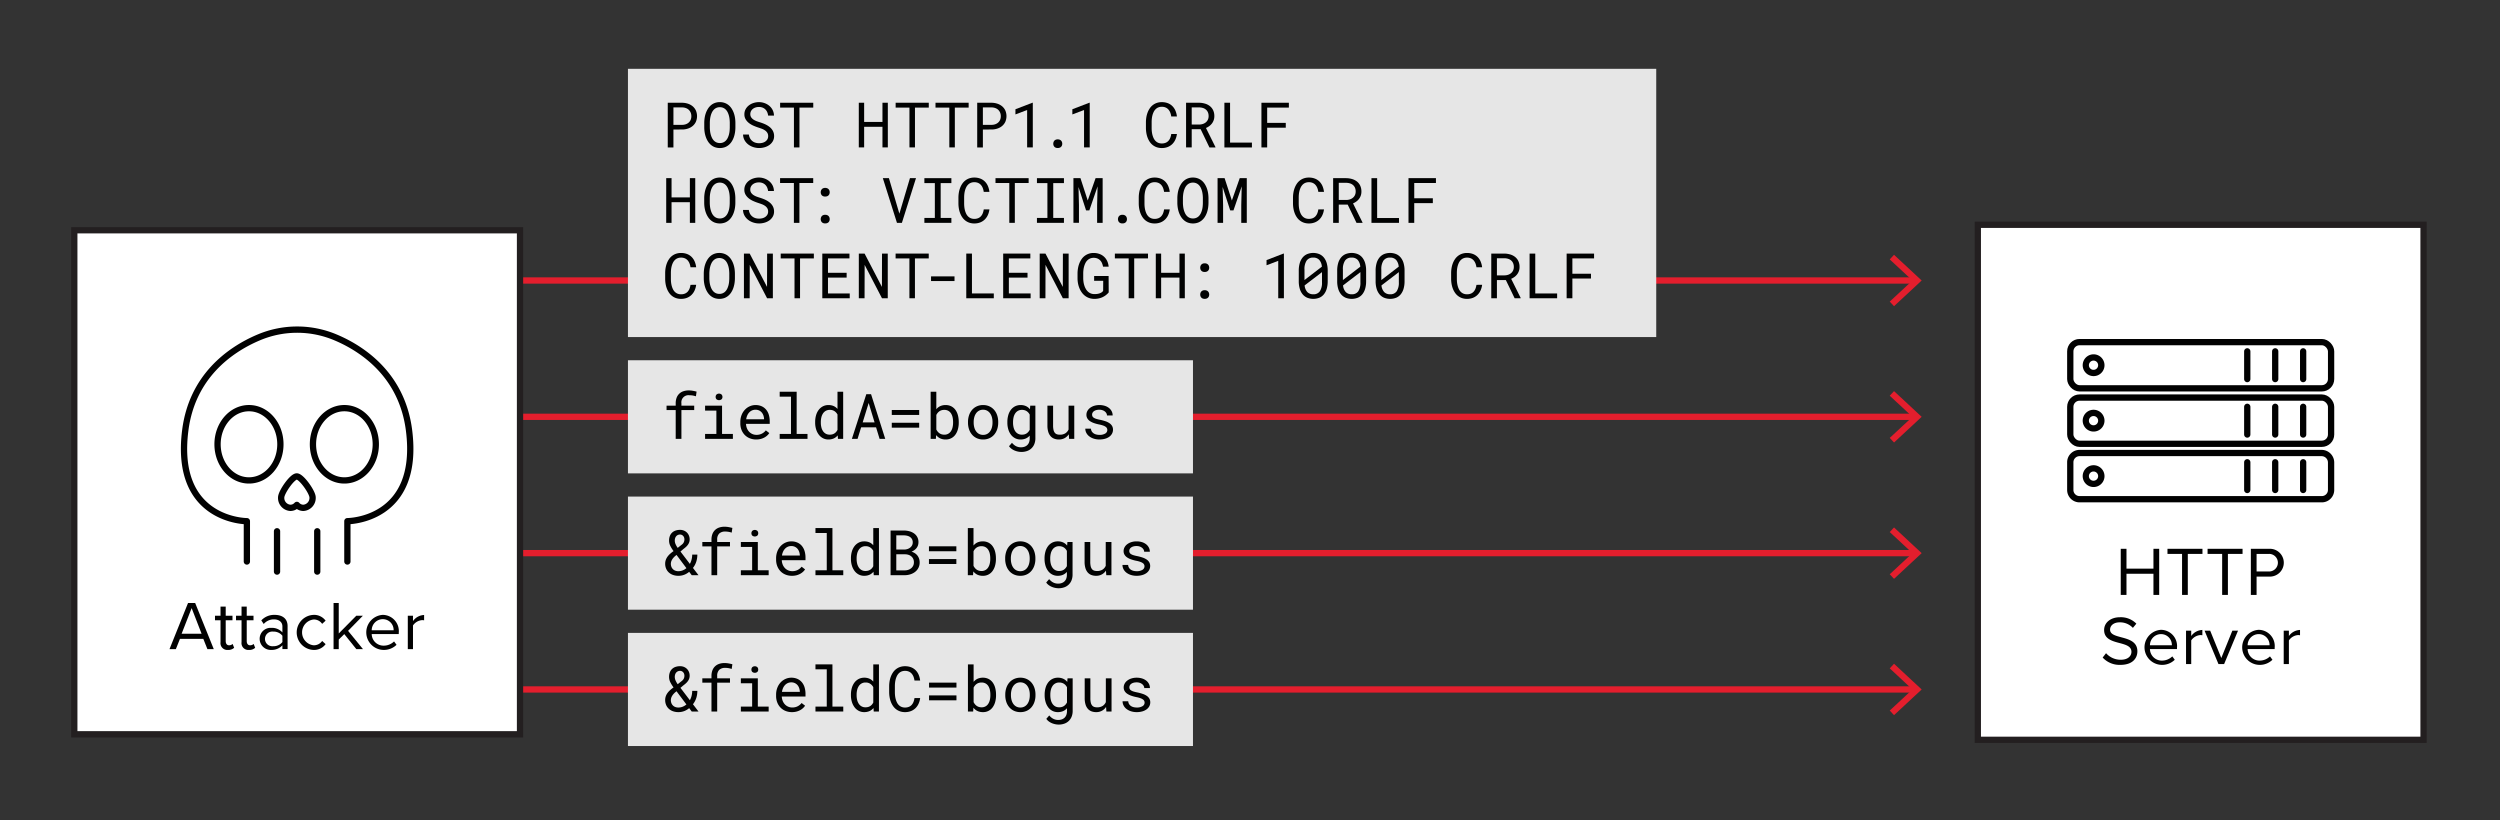 <svg viewBox="0 0 397.791 130.517" xmlns="http://www.w3.org/2000/svg" id="Layer_1"><rect x="0" y="0" width="397.791" height="130.517" fill="#333333" stroke="none"/><defs><style>.cls-1{fill:#fff;stroke:#231f20;}.cls-1,.cls-2{stroke-linecap:round;}.cls-1,.cls-4,.cls-5{stroke-miterlimit:10;}.cls-2,.cls-4,.cls-5{fill:none;}.cls-2,.cls-4{stroke:#010101;}.cls-2{stroke-linejoin:round;}.cls-3{fill:#010101;}.cls-5{stroke:#e41e2d;}.cls-6{fill:#e41e2d;}.cls-7{fill:#e6e6e6;}.cls-8{fill:#000101;}</style></defs><rect height="81.949" width="70.922" y="35.763" x="314.704" class="cls-1"></rect><line y2="77.965" x2="366.469" y1="73.553" x1="366.469" class="cls-2"></line><line y2="77.965" x2="362.022" y1="73.553" x1="362.022" class="cls-2"></line><line y2="77.965" x2="357.576" y1="73.553" x1="357.576" class="cls-2"></line><line y2="69.141" x2="366.469" y1="64.73" x1="366.469" class="cls-2"></line><line y2="69.141" x2="362.022" y1="64.73" x1="362.022" class="cls-2"></line><line y2="69.141" x2="357.576" y1="64.73" x1="357.576" class="cls-2"></line><line y2="60.318" x2="366.469" y1="55.906" x1="366.469" class="cls-2"></line><line y2="60.318" x2="362.022" y1="55.906" x1="362.022" class="cls-2"></line><line y2="60.318" x2="357.576" y1="55.906" x1="357.576" class="cls-2"></line><path d="M333.12,57.377a.735.735,0,1,1-.741.735.738.738,0,0,1,.741-.735m0-1a1.735,1.735,0,1,0,1.741,1.735,1.74,1.74,0,0,0-1.741-1.735Z" class="cls-3"></path><path d="M333.12,66.2a.735.735,0,1,1-.741.735.738.738,0,0,1,.741-.735m0-1a1.735,1.735,0,1,0,1.741,1.735,1.74,1.74,0,0,0-1.741-1.735Z" class="cls-3"></path><path d="M333.12,75.024a.735.735,0,1,1-.741.735.738.738,0,0,1,.741-.735m0-1a1.735,1.735,0,1,0,1.741,1.735,1.74,1.74,0,0,0-1.741-1.735Z" class="cls-3"></path><path d="M330.891,72.082H369.399a1.515,1.515,0,0,1,1.515,1.515v4.361a1.476,1.476,0,0,1-1.476,1.476H330.891a1.476,1.476,0,0,1-1.476-1.476V73.559A1.476,1.476,0,0,1,330.891,72.082Z" class="cls-4"></path><rect rx="1.476" height="7.353" width="41.5" y="63.259" x="329.415" class="cls-4"></rect><rect rx="1.476" height="7.353" width="41.5" y="54.435" x="329.415" class="cls-4"></rect><path d="M342.649,91.294h-4.291v3.366h-.913V87.323h.913v3.157h4.291V87.323h.913v7.338h-.913Z" class="cls-3"></path><path d="M347.202,88.136h-2.321v-.813h5.567v.813h-2.333v6.524h-.913Z" class="cls-3"></path><path d="M353.582,88.136h-2.321v-.813h5.566v.813h-2.332v6.524h-.913Z" class="cls-3"></path><path d="M358.147,87.323h2.948a2.213,2.213,0,1,1,0,4.423H359.06v2.915h-.913Zm2.839.813H359.06V90.931h1.926a1.399,1.399,0,1,0,0-2.795Z" class="cls-3"></path><path d="M335.107,103.933a3.103,3.103,0,0,0,2.311,1.046c1.31,0,1.728-.704,1.728-1.266,0-.88-.892-1.122-1.859-1.386-1.177-.309-2.486-.639-2.486-2.08,0-1.21,1.078-2.035,2.52-2.035a3.45,3.45,0,0,1,2.607,1.023l-.551.671a2.805,2.805,0,0,0-2.123-.88c-.88,0-1.507.473-1.507,1.166,0,.737.847.957,1.782,1.21,1.199.319,2.563.693,2.563,2.233,0,1.067-.727,2.156-2.707,2.156a3.634,3.634,0,0,1-2.816-1.166Z" class="cls-3"></path><path d="M343.841,100.215a2.581,2.581,0,0,1,2.553,2.849v.209h-4.302a1.872,1.872,0,0,0,1.914,1.838,2.326,2.326,0,0,0,1.64-.671l.396.539a2.889,2.889,0,0,1-2.112.813,2.792,2.792,0,0,1-.088-5.577Zm-1.749,2.453h3.487a1.722,1.722,0,0,0-1.749-1.771A1.772,1.772,0,0,0,342.092,102.668Z" class="cls-3"></path><path d="M347.834,100.347h.825v.857a2.259,2.259,0,0,1,1.771-.968v.848a1.421,1.421,0,0,0-.33-.033,1.942,1.942,0,0,0-1.44.847v3.763h-.825Z" class="cls-3"></path><path d="M350.782,100.347h.892l1.77,4.356,1.761-4.356h.902l-2.212,5.313h-.902Z" class="cls-3"></path><path d="M359.384,100.215a2.581,2.581,0,0,1,2.553,2.849v.209h-4.302a1.872,1.872,0,0,0,1.914,1.838,2.326,2.326,0,0,0,1.64-.671l.396.539a2.889,2.889,0,0,1-2.112.813,2.792,2.792,0,0,1-.088-5.577Zm-1.749,2.453h3.487a1.722,1.722,0,0,0-1.749-1.771A1.772,1.772,0,0,0,357.635,102.668Z" class="cls-3"></path><path d="M363.376,100.347h.825v.857a2.259,2.259,0,0,1,1.771-.968v.848a1.433,1.433,0,0,0-.33-.033,1.945,1.945,0,0,0-1.441.847v3.763h-.825Z" class="cls-3"></path><line y2="44.631" x2="304.684" y1="44.631" x1="64.949" class="cls-5"></line><polygon points="301.371 48.721 300.689 47.989 304.3 44.632 300.689 41.275 301.371 40.542 305.769 44.632 301.371 48.721" class="cls-6"></polygon><rect height="42.681" width="163.617" y="10.95" x="99.917" class="cls-7"></rect><path d="M107.154,20.607v2.852h-.903V16.349h2.305a3.09,3.09,0,0,1,.905.151,2.287,2.287,0,0,1,.75.41,1.931,1.931,0,0,1,.51.664,2.278,2.278,0,0,1,0,1.814,1.929,1.929,0,0,1-.51.661,2.252,2.252,0,0,1-.75.41,2.935,2.935,0,0,1-.905.146Zm0-.742h1.401a1.76,1.76,0,0,0,.576-.1,1.384,1.384,0,0,0,.459-.271,1.235,1.235,0,0,0,.305-.427,1.424,1.424,0,0,0,.11-.574,1.475,1.475,0,0,0-.11-.581,1.285,1.285,0,0,0-.303-.439,1.336,1.336,0,0,0-.459-.278,1.777,1.777,0,0,0-.578-.103h-1.401Z" class="cls-8"></path><path d="M117.014,20.314a5.444,5.444,0,0,1-.065.77,4.227,4.227,0,0,1-.188.749,3.251,3.251,0,0,1-.324.674,2.398,2.398,0,0,1-.472.547,2.104,2.104,0,0,1-.627.369,2.42,2.42,0,0,1-1.587,0,2.109,2.109,0,0,1-.628-.369,2.469,2.469,0,0,1-.474-.549,3.392,3.392,0,0,1-.329-.677,4.237,4.237,0,0,1-.193-.747,5.249,5.249,0,0,1-.068-.767v-.811a5.433,5.433,0,0,1,.066-.769,4.02,4.02,0,0,1,.19-.75,3.458,3.458,0,0,1,.327-.676,2.444,2.444,0,0,1,.471-.552,2.054,2.054,0,0,1,.628-.371,2.211,2.211,0,0,1,.793-.135,2.235,2.235,0,0,1,.796.135,2.061,2.061,0,0,1,.63.368,2.393,2.393,0,0,1,.472.55,3.514,3.514,0,0,1,.327.676,4.179,4.179,0,0,1,.19.752,5.496,5.496,0,0,1,.065.771Zm-.894-.82c-.003-.169-.015-.346-.034-.529a3.736,3.736,0,0,0-.1-.547,2.97,2.97,0,0,0-.188-.518,1.682,1.682,0,0,0-.293-.435,1.294,1.294,0,0,0-.415-.298,1.32,1.32,0,0,0-.557-.11,1.298,1.298,0,0,0-.552.112,1.344,1.344,0,0,0-.415.301,1.682,1.682,0,0,0-.293.435,2.89,2.89,0,0,0-.188.518,3.745,3.745,0,0,0-.103.547c-.021.184-.033.358-.037.524v.82c.004.166.016.342.037.527a3.639,3.639,0,0,0,.104.55,3.14,3.14,0,0,0,.19.52,1.698,1.698,0,0,0,.293.438,1.341,1.341,0,0,0,.415.3,1.296,1.296,0,0,0,.557.112,1.276,1.276,0,0,0,.975-.412,1.726,1.726,0,0,0,.288-.435,3.163,3.163,0,0,0,.186-.518,3.622,3.622,0,0,0,.098-.55c.018-.186.028-.362.031-.532Z" class="cls-8"></path><path d="M122.228,21.661a.976.976,0,0,0-.149-.552,1.32,1.32,0,0,0-.383-.378,2.492,2.492,0,0,0-.516-.257c-.187-.068-.367-.13-.539-.186a7.924,7.924,0,0,1-.765-.293,3.321,3.321,0,0,1-.708-.42,2.139,2.139,0,0,1-.522-.588,1.532,1.532,0,0,1-.202-.799,1.653,1.653,0,0,1,.202-.82,1.978,1.978,0,0,1,.53-.61,2.368,2.368,0,0,1,.742-.378,2.768,2.768,0,0,1,.835-.13,2.637,2.637,0,0,1,.894.154,2.476,2.476,0,0,1,.762.432,2.129,2.129,0,0,1,.532.674,2.035,2.035,0,0,1,.21.884H122.223a1.997,1.997,0,0,0-.151-.559,1.405,1.405,0,0,0-.298-.433,1.31,1.31,0,0,0-.442-.28,1.564,1.564,0,0,0-.578-.101,1.77,1.77,0,0,0-.506.073,1.366,1.366,0,0,0-.439.22,1.12,1.12,0,0,0-.308.361,1.047,1.047,0,0,0-.114.498.893.893,0,0,0,.156.521,1.345,1.345,0,0,0,.383.358,2.551,2.551,0,0,0,.503.244q.271.098.511.171c.176.056.353.118.532.188a4.38,4.38,0,0,1,.518.241,3.411,3.411,0,0,1,.464.308,2.083,2.083,0,0,1,.376.389,1.728,1.728,0,0,1,.342,1.057,1.599,1.599,0,0,1-.213.835,1.912,1.912,0,0,1-.549.594,2.506,2.506,0,0,1-.762.356,3.146,3.146,0,0,1-.85.119,3.001,3.001,0,0,1-.928-.146,2.672,2.672,0,0,1-.813-.422,2.222,2.222,0,0,1-.583-.674,1.921,1.921,0,0,1-.239-.906h.923a1.706,1.706,0,0,0,.181.589,1.43,1.43,0,0,0,.352.435,1.49,1.49,0,0,0,.495.269,2.014,2.014,0,0,0,.613.09,2.075,2.075,0,0,0,.52-.065,1.41,1.41,0,0,0,.457-.205,1.138,1.138,0,0,0,.327-.352A.975.975,0,0,0,122.228,21.661Z" class="cls-8"></path><path d="M129.403,17.12h-2.197v6.338h-.879V17.12h-2.197V16.349h5.273Z" class="cls-8"></path><path d="M141.268,23.458h-.854V20.172h-2.915v3.286h-.85V16.349h.85v3.057h2.915V16.349h.854Z" class="cls-8"></path><path d="M147.784,17.12h-2.197v6.338h-.879V17.12h-2.197V16.349h5.273Z" class="cls-8"></path><path d="M154.128,17.12h-2.197v6.338h-.879V17.12h-2.197V16.349h5.273Z" class="cls-8"></path><path d="M156.392,20.607v2.852h-.903V16.349h2.305a3.097,3.097,0,0,1,.906.151,2.292,2.292,0,0,1,.749.41,1.946,1.946,0,0,1,.511.664,2.289,2.289,0,0,1,0,1.814,1.944,1.944,0,0,1-.511.661,2.257,2.257,0,0,1-.749.41,2.941,2.941,0,0,1-.906.146Zm0-.742h1.401a1.756,1.756,0,0,0,.576-.1,1.375,1.375,0,0,0,.459-.271,1.225,1.225,0,0,0,.306-.427,1.424,1.424,0,0,0,.109-.574,1.474,1.474,0,0,0-.109-.581,1.299,1.299,0,0,0-.303-.439,1.355,1.355,0,0,0-.459-.278,1.783,1.783,0,0,0-.579-.103H156.392Z" class="cls-8"></path><path d="M164.336,23.458H163.433v-5.957l-1.86.708v-.825l2.69-1.035h.073Z" class="cls-8"></path><path d="M167.593,22.872A.785.785,0,0,1,167.64,22.599a.648.648,0,0,1,.134-.222.609.609,0,0,1,.22-.149.824.824,0,0,1,.308-.054.848.848,0,0,1,.311.054.638.638,0,0,1,.225.149.655.655,0,0,1,.137.222.808.808,0,0,1,.046.273.772.772,0,0,1-.046.267.625.625,0,0,1-.137.217.614.614,0,0,1-.225.145.87.87,0,0,1-.311.051.846.846,0,0,1-.308-.051.587.587,0,0,1-.22-.145.618.618,0,0,1-.134-.217A.75.75,0,0,1,167.593,22.872Z" class="cls-8"></path><path d="M173.392,23.458h-.903v-5.957l-1.86.708v-.825l2.69-1.035h.073Z" class="cls-8"></path><path d="M187.268,21.32a3.082,3.082,0,0,1-.254.906,2.353,2.353,0,0,1-.495.708,2.18,2.18,0,0,1-.723.459,2.547,2.547,0,0,1-.931.163,2.421,2.421,0,0,1-.798-.124,2.19,2.19,0,0,1-.64-.345,2.257,2.257,0,0,1-.483-.518,3.073,3.073,0,0,1-.337-.649,3.866,3.866,0,0,1-.2-.737,5.075,5.075,0,0,1-.071-.781v-.991a5.086,5.086,0,0,1,.071-.781,3.886,3.886,0,0,1,.2-.737,3.137,3.137,0,0,1,.337-.651,2.251,2.251,0,0,1,.483-.52,2.196,2.196,0,0,1,.637-.344,2.422,2.422,0,0,1,.801-.125,2.595,2.595,0,0,1,.952.164,2.071,2.071,0,0,1,.723.464,2.293,2.293,0,0,1,.486.72,3.245,3.245,0,0,1,.241.928h-.903a2.627,2.627,0,0,0-.151-.601,1.642,1.642,0,0,0-.288-.488,1.268,1.268,0,0,0-.441-.329,1.47,1.47,0,0,0-.618-.12,1.432,1.432,0,0,0-.568.105,1.29,1.29,0,0,0-.425.285,1.625,1.625,0,0,0-.298.42,2.756,2.756,0,0,0-.193.508,3.572,3.572,0,0,0-.104.55,4.759,4.759,0,0,0-.032.544v1.001a4.789,4.789,0,0,0,.032.545,3.642,3.642,0,0,0,.104.552,2.83,2.83,0,0,0,.19.51,1.595,1.595,0,0,0,.298.423,1.346,1.346,0,0,0,.425.288,1.451,1.451,0,0,0,.571.104,1.553,1.553,0,0,0,.618-.112,1.232,1.232,0,0,0,.441-.314,1.556,1.556,0,0,0,.288-.479,2.597,2.597,0,0,0,.151-.599Z" class="cls-8"></path><path d="M191.042,20.558h-1.421v2.9H188.723V16.349h2.085a3.5,3.5,0,0,1,.938.142,2.25,2.25,0,0,1,.769.396,1.836,1.836,0,0,1,.518.662,2.157,2.157,0,0,1,.188.935,1.889,1.889,0,0,1-.376,1.157,2.039,2.039,0,0,1-.42.415,2.657,2.657,0,0,1-.537.308l1.509,3.037-.005.059h-.952Zm-1.421-.742h1.211a1.893,1.893,0,0,0,.571-.095,1.428,1.428,0,0,0,.471-.262,1.217,1.217,0,0,0,.32-.417,1.315,1.315,0,0,0,.117-.569,1.49,1.49,0,0,0-.112-.598,1.201,1.201,0,0,0-.312-.43,1.328,1.328,0,0,0-.477-.262,2.1,2.1,0,0,0-.603-.093h-1.187Z" class="cls-8"></path><path d="M195.724,22.692h3.477v.767H194.821V16.349h.903Z" class="cls-8"></path><path d="M204.587,20.319h-2.959v3.14h-.913V16.349h4.365v.771h-3.452v2.432h2.959Z" class="cls-8"></path><path d="M110.625,35.458h-.855V32.172h-2.915v3.286h-.85V28.349h.85v3.057h2.915V28.349h.855Z" class="cls-8"></path><path d="M117.007,32.314a5.447,5.447,0,0,1-.066.77,4.223,4.223,0,0,1-.188.749,3.304,3.304,0,0,1-.325.674,2.419,2.419,0,0,1-.471.547,2.109,2.109,0,0,1-.628.369,2.42,2.42,0,0,1-1.587,0,2.104,2.104,0,0,1-.627-.369,2.42,2.42,0,0,1-.474-.549,3.395,3.395,0,0,1-.33-.677,4.235,4.235,0,0,1-.192-.747,4.991,4.991,0,0,1-.068-.767v-.811a5.431,5.431,0,0,1,.065-.769,4.178,4.178,0,0,1,.19-.75,3.514,3.514,0,0,1,.327-.676,2.424,2.424,0,0,1,.472-.552,2.049,2.049,0,0,1,.627-.371,2.412,2.412,0,0,1,1.59,0,2.084,2.084,0,0,1,.63.368,2.413,2.413,0,0,1,.471.55,3.458,3.458,0,0,1,.327.676,4.02,4.02,0,0,1,.19.752,5.499,5.499,0,0,1,.066.771Zm-.894-.82c-.004-.169-.015-.346-.034-.529a3.614,3.614,0,0,0-.101-.547,2.889,2.889,0,0,0-.188-.518,1.681,1.681,0,0,0-.293-.435,1.305,1.305,0,0,0-.415-.298,1.326,1.326,0,0,0-.557-.11,1.291,1.291,0,0,0-.552.112,1.332,1.332,0,0,0-.415.301,1.681,1.681,0,0,0-.293.435,2.969,2.969,0,0,0-.188.518,4.026,4.026,0,0,0-.103.547c-.021.184-.033.358-.036.524v.82c.003.166.016.342.036.527a3.767,3.767,0,0,0,.105.55,3.141,3.141,0,0,0,.19.52,1.698,1.698,0,0,0,.293.438,1.33,1.33,0,0,0,.415.3,1.29,1.29,0,0,0,.557.112,1.276,1.276,0,0,0,.974-.412,1.675,1.675,0,0,0,.288-.435,2.99,2.99,0,0,0,.186-.518,3.395,3.395,0,0,0,.098-.55c.019-.186.028-.362.032-.532Z" class="cls-8"></path><path d="M122.221,33.661a.976.976,0,0,0-.149-.552,1.32,1.32,0,0,0-.383-.378,2.492,2.492,0,0,0-.516-.257c-.187-.068-.367-.13-.539-.186a7.924,7.924,0,0,1-.765-.293,3.321,3.321,0,0,1-.708-.42,2.138,2.138,0,0,1-.522-.588,1.532,1.532,0,0,1-.202-.799,1.653,1.653,0,0,1,.202-.82,1.978,1.978,0,0,1,.53-.61,2.368,2.368,0,0,1,.742-.378,2.768,2.768,0,0,1,.835-.13,2.637,2.637,0,0,1,.894.154,2.476,2.476,0,0,1,.762.432,2.129,2.129,0,0,1,.532.674,2.035,2.035,0,0,1,.21.884h-.928a1.997,1.997,0,0,0-.151-.559,1.406,1.406,0,0,0-.298-.433,1.31,1.31,0,0,0-.442-.28,1.564,1.564,0,0,0-.578-.101,1.771,1.771,0,0,0-.506.073,1.366,1.366,0,0,0-.439.22,1.12,1.12,0,0,0-.308.361,1.047,1.047,0,0,0-.114.498.893.893,0,0,0,.156.521,1.345,1.345,0,0,0,.383.358,2.551,2.551,0,0,0,.503.244q.271.098.511.171c.176.056.353.118.532.188a4.38,4.38,0,0,1,.518.241,3.411,3.411,0,0,1,.464.308,2.083,2.083,0,0,1,.376.389,1.728,1.728,0,0,1,.342,1.057,1.599,1.599,0,0,1-.213.835,1.911,1.911,0,0,1-.549.594,2.506,2.506,0,0,1-.762.356,3.146,3.146,0,0,1-.85.119,3.001,3.001,0,0,1-.928-.146,2.672,2.672,0,0,1-.813-.422,2.222,2.222,0,0,1-.583-.674,1.921,1.921,0,0,1-.239-.906h.923a1.706,1.706,0,0,0,.181.589,1.43,1.43,0,0,0,.352.435,1.49,1.49,0,0,0,.495.269,2.014,2.014,0,0,0,.613.09A2.075,2.075,0,0,0,121.31,34.724a1.411,1.411,0,0,0,.457-.205,1.139,1.139,0,0,0,.327-.352A.975.975,0,0,0,122.221,33.661Z" class="cls-8"></path><path d="M129.396,29.12h-2.197v6.338h-.879V29.12h-2.197V28.349h5.273Z" class="cls-8"></path><path d="M130.591,30.595a.785.785,0,0,1,.047-.273.648.648,0,0,1,.134-.222.609.609,0,0,1,.22-.149.824.824,0,0,1,.308-.054.848.848,0,0,1,.311.054.638.638,0,0,1,.225.149.655.655,0,0,1,.137.222.808.808,0,0,1,.046.273.772.772,0,0,1-.046.267.625.625,0,0,1-.137.217.615.615,0,0,1-.225.145.87.87,0,0,1-.311.051.846.846,0,0,1-.308-.051.587.587,0,0,1-.22-.145.618.618,0,0,1-.134-.217A.75.75,0,0,1,130.591,30.595Zm0,4.277a.785.785,0,0,1,.047-.273.648.648,0,0,1,.134-.222.609.609,0,0,1,.22-.149.824.824,0,0,1,.308-.054.848.848,0,0,1,.311.054.638.638,0,0,1,.225.149.655.655,0,0,1,.137.222.808.808,0,0,1,.046.273.772.772,0,0,1-.046.267.625.625,0,0,1-.137.217.615.615,0,0,1-.225.145.87.87,0,0,1-.311.051.846.846,0,0,1-.308-.051.587.587,0,0,1-.22-.145.618.618,0,0,1-.134-.217A.75.75,0,0,1,130.591,34.872Z" class="cls-8"></path><path d="M143.106,34.003l1.68-5.654h.962l-2.241,7.109h-.786L140.474,28.349h.967Z" class="cls-8"></path><path d="M147.084,28.349h4.297v.786h-1.704v5.542h1.704v.781h-4.297v-.781h1.665v-5.542h-1.665Z" class="cls-8"></path><path d="M157.433,33.32a3.082,3.082,0,0,1-.254.906,2.353,2.353,0,0,1-.495.708,2.18,2.18,0,0,1-.723.459,2.547,2.547,0,0,1-.931.163,2.421,2.421,0,0,1-.798-.124,2.19,2.19,0,0,1-.64-.345,2.257,2.257,0,0,1-.483-.518,3.073,3.073,0,0,1-.337-.649,3.866,3.866,0,0,1-.2-.737,5.075,5.075,0,0,1-.071-.781v-.991a5.086,5.086,0,0,1,.071-.781,3.886,3.886,0,0,1,.2-.737,3.137,3.137,0,0,1,.337-.651,2.251,2.251,0,0,1,.483-.52,2.196,2.196,0,0,1,.637-.344,2.422,2.422,0,0,1,.801-.125,2.595,2.595,0,0,1,.952.164,2.071,2.071,0,0,1,.723.464,2.293,2.293,0,0,1,.486.72,3.245,3.245,0,0,1,.241.928h-.903a2.626,2.626,0,0,0-.151-.601,1.642,1.642,0,0,0-.288-.488,1.268,1.268,0,0,0-.441-.329,1.47,1.47,0,0,0-.618-.12,1.432,1.432,0,0,0-.568.105,1.29,1.29,0,0,0-.425.285,1.625,1.625,0,0,0-.298.42,2.755,2.755,0,0,0-.193.508,3.572,3.572,0,0,0-.104.55,4.759,4.759,0,0,0-.032.544v1.001a4.789,4.789,0,0,0,.032.545,3.642,3.642,0,0,0,.104.552,2.83,2.83,0,0,0,.19.51,1.596,1.596,0,0,0,.298.423,1.346,1.346,0,0,0,.425.288,1.451,1.451,0,0,0,.571.104,1.553,1.553,0,0,0,.618-.112,1.232,1.232,0,0,0,.441-.314,1.556,1.556,0,0,0,.288-.479,2.597,2.597,0,0,0,.151-.599Z" class="cls-8"></path><path d="M163.673,29.12H161.476v6.338h-.879V29.12H158.4V28.349h5.273Z" class="cls-8"></path><path d="M164.995,28.349h4.297v.786h-1.704v5.542h1.704v.781h-4.297v-.781h1.665v-5.542h-1.665Z" class="cls-8"></path><path d="M171.919,28.349l1.157,3.555,1.25-3.555h1.123v7.109h-.879V32.621l.073-2.969-1.313,3.828h-.518l-1.206-3.726.073,2.866v2.837h-.879V28.349Z" class="cls-8"></path><path d="M177.887,34.872a.785.785,0,0,1,.047-.273.648.648,0,0,1,.134-.222.609.609,0,0,1,.22-.149.824.824,0,0,1,.308-.054.848.848,0,0,1,.311.054.638.638,0,0,1,.225.149.655.655,0,0,1,.137.222.808.808,0,0,1,.046.273.772.772,0,0,1-.046.267.625.625,0,0,1-.137.217.615.615,0,0,1-.225.145.87.87,0,0,1-.311.051.846.846,0,0,1-.308-.051.587.587,0,0,1-.22-.145.618.618,0,0,1-.134-.217A.75.75,0,0,1,177.887,34.872Z" class="cls-8"></path><path d="M186.126,33.32a3.113,3.113,0,0,1-.254.906,2.338,2.338,0,0,1-.496.708,2.17,2.17,0,0,1-.723.459,2.541,2.541,0,0,1-.93.163,2.427,2.427,0,0,1-.799-.124,2.203,2.203,0,0,1-.64-.345,2.301,2.301,0,0,1-.483-.518,3.167,3.167,0,0,1-.337-.649,3.94,3.94,0,0,1-.2-.737,4.955,4.955,0,0,1-.07-.781v-.991a4.965,4.965,0,0,1,.07-.781,3.961,3.961,0,0,1,.2-.737,3.234,3.234,0,0,1,.337-.651,2.294,2.294,0,0,1,.483-.52,2.202,2.202,0,0,1,.638-.344,2.413,2.413,0,0,1,.801-.125,2.603,2.603,0,0,1,.952.164,2.089,2.089,0,0,1,.723.464,2.307,2.307,0,0,1,.485.72,3.246,3.246,0,0,1,.242.928H185.223a2.679,2.679,0,0,0-.151-.601,1.684,1.684,0,0,0-.288-.488,1.272,1.272,0,0,0-.442-.329,1.465,1.465,0,0,0-.617-.12,1.441,1.441,0,0,0-.569.105,1.311,1.311,0,0,0-.425.285,1.673,1.673,0,0,0-.298.42,2.823,2.823,0,0,0-.192.508,3.694,3.694,0,0,0-.105.55,4.987,4.987,0,0,0-.031.544v1.001a5.019,5.019,0,0,0,.031.545,3.768,3.768,0,0,0,.105.552,2.83,2.83,0,0,0,.19.51,1.573,1.573,0,0,0,.298.423,1.324,1.324,0,0,0,.425.288,1.444,1.444,0,0,0,.571.104,1.548,1.548,0,0,0,.617-.112,1.235,1.235,0,0,0,.442-.314,1.595,1.595,0,0,0,.288-.479,2.648,2.648,0,0,0,.151-.599Z" class="cls-8"></path><path d="M192.29,32.314a5.444,5.444,0,0,1-.065.77,4.226,4.226,0,0,1-.188.749,3.251,3.251,0,0,1-.324.674,2.399,2.399,0,0,1-.472.547,2.104,2.104,0,0,1-.627.369,2.42,2.42,0,0,1-1.587,0,2.109,2.109,0,0,1-.628-.369,2.469,2.469,0,0,1-.474-.549,3.392,3.392,0,0,1-.329-.677,4.237,4.237,0,0,1-.193-.747,5.249,5.249,0,0,1-.068-.767v-.811a5.433,5.433,0,0,1,.066-.769,4.019,4.019,0,0,1,.19-.75,3.458,3.458,0,0,1,.327-.676,2.445,2.445,0,0,1,.471-.552,2.054,2.054,0,0,1,.628-.371,2.211,2.211,0,0,1,.793-.135,2.235,2.235,0,0,1,.796.135,2.061,2.061,0,0,1,.63.368,2.393,2.393,0,0,1,.472.55,3.514,3.514,0,0,1,.327.676,4.178,4.178,0,0,1,.19.752,5.496,5.496,0,0,1,.065.771Zm-.894-.82c-.003-.169-.015-.346-.034-.529a3.736,3.736,0,0,0-.1-.547,2.97,2.97,0,0,0-.188-.518,1.682,1.682,0,0,0-.293-.435,1.294,1.294,0,0,0-.415-.298A1.32,1.32,0,0,0,189.81,29.057a1.298,1.298,0,0,0-.552.112,1.344,1.344,0,0,0-.415.301,1.681,1.681,0,0,0-.293.435,2.889,2.889,0,0,0-.188.518,3.745,3.745,0,0,0-.103.547c-.021.184-.033.358-.037.524v.82c.004.166.016.342.037.527a3.639,3.639,0,0,0,.104.55,3.142,3.142,0,0,0,.19.52,1.698,1.698,0,0,0,.293.438,1.341,1.341,0,0,0,.415.3,1.296,1.296,0,0,0,.557.112,1.276,1.276,0,0,0,.975-.412,1.726,1.726,0,0,0,.288-.435,3.162,3.162,0,0,0,.186-.518,3.622,3.622,0,0,0,.098-.55c.018-.186.028-.362.031-.532Z" class="cls-8"></path><path d="M194.854,28.349l1.157,3.555,1.25-3.555h1.123v7.109h-.879V32.621l.073-2.969L196.265,33.481h-.518l-1.206-3.726.073,2.866v2.837h-.879V28.349Z" class="cls-8"></path><path d="M210.669,33.32a3.112,3.112,0,0,1-.254.906,2.338,2.338,0,0,1-.496.708,2.17,2.17,0,0,1-.723.459,2.541,2.541,0,0,1-.93.163,2.427,2.427,0,0,1-.799-.124,2.203,2.203,0,0,1-.64-.345,2.301,2.301,0,0,1-.483-.518,3.167,3.167,0,0,1-.337-.649,3.94,3.94,0,0,1-.2-.737,4.955,4.955,0,0,1-.07-.781v-.991a4.965,4.965,0,0,1,.07-.781,3.961,3.961,0,0,1,.2-.737,3.234,3.234,0,0,1,.337-.651,2.294,2.294,0,0,1,.483-.52,2.202,2.202,0,0,1,.638-.344,2.413,2.413,0,0,1,.801-.125,2.603,2.603,0,0,1,.952.164,2.089,2.089,0,0,1,.723.464,2.307,2.307,0,0,1,.485.72,3.246,3.246,0,0,1,.242.928H209.766a2.679,2.679,0,0,0-.151-.601,1.684,1.684,0,0,0-.288-.488,1.272,1.272,0,0,0-.442-.329,1.465,1.465,0,0,0-.617-.12,1.441,1.441,0,0,0-.569.105,1.311,1.311,0,0,0-.425.285,1.673,1.673,0,0,0-.298.42,2.824,2.824,0,0,0-.192.508,3.694,3.694,0,0,0-.105.55,4.987,4.987,0,0,0-.031.544v1.001a5.019,5.019,0,0,0,.031.545,3.768,3.768,0,0,0,.105.552,2.83,2.83,0,0,0,.19.51,1.573,1.573,0,0,0,.298.423,1.324,1.324,0,0,0,.425.288,1.444,1.444,0,0,0,.571.104,1.548,1.548,0,0,0,.617-.112,1.235,1.235,0,0,0,.442-.314,1.595,1.595,0,0,0,.288-.479,2.648,2.648,0,0,0,.151-.599Z" class="cls-8"></path><path d="M214.443,32.558h-1.421v2.9h-.898V28.349h2.085a3.5,3.5,0,0,1,.938.142,2.255,2.255,0,0,1,.77.396,1.846,1.846,0,0,1,.518.662,2.172,2.172,0,0,1,.188.935,1.873,1.873,0,0,1-.376,1.157,2.015,2.015,0,0,1-.42.415,2.631,2.631,0,0,1-.537.308l1.509,3.037-.005.059h-.952Zm-1.421-.742h1.211a1.883,1.883,0,0,0,.571-.095,1.433,1.433,0,0,0,.472-.262,1.227,1.227,0,0,0,.319-.417,1.315,1.315,0,0,0,.117-.569,1.473,1.473,0,0,0-.112-.598,1.178,1.178,0,0,0-.312-.43,1.324,1.324,0,0,0-.476-.262,2.107,2.107,0,0,0-.604-.093h-1.187Z" class="cls-8"></path><path d="M219.125,34.692H222.602v.767h-4.38V28.349h.903Z" class="cls-8"></path><path d="M227.988,32.319h-2.959v3.14h-.913V28.349h4.365v.771h-3.452v2.432h2.959Z" class="cls-8"></path><path d="M110.772,45.32a3.112,3.112,0,0,1-.254.906,2.338,2.338,0,0,1-.496.708,2.17,2.17,0,0,1-.723.459,2.541,2.541,0,0,1-.93.163,2.427,2.427,0,0,1-.799-.124,2.203,2.203,0,0,1-.64-.345,2.301,2.301,0,0,1-.483-.518,3.167,3.167,0,0,1-.337-.649,3.94,3.94,0,0,1-.2-.737,4.955,4.955,0,0,1-.07-.781v-.991a4.965,4.965,0,0,1,.07-.781,3.961,3.961,0,0,1,.2-.737,3.234,3.234,0,0,1,.337-.651,2.294,2.294,0,0,1,.483-.52,2.202,2.202,0,0,1,.638-.344,2.414,2.414,0,0,1,.801-.125,2.603,2.603,0,0,1,.952.164,2.089,2.089,0,0,1,.723.464,2.307,2.307,0,0,1,.485.72,3.246,3.246,0,0,1,.242.928h-.903a2.679,2.679,0,0,0-.151-.601,1.684,1.684,0,0,0-.288-.488,1.272,1.272,0,0,0-.442-.329,1.465,1.465,0,0,0-.617-.12,1.441,1.441,0,0,0-.569.105,1.311,1.311,0,0,0-.425.285,1.673,1.673,0,0,0-.298.42,2.824,2.824,0,0,0-.192.508,3.694,3.694,0,0,0-.105.55,4.985,4.985,0,0,0-.031.544v1.001a5.016,5.016,0,0,0,.031.545,3.768,3.768,0,0,0,.105.552,2.83,2.83,0,0,0,.19.51,1.573,1.573,0,0,0,.298.423,1.324,1.324,0,0,0,.425.288,1.444,1.444,0,0,0,.571.104,1.548,1.548,0,0,0,.617-.112,1.235,1.235,0,0,0,.442-.314,1.595,1.595,0,0,0,.288-.479,2.648,2.648,0,0,0,.151-.599Z" class="cls-8"></path><path d="M116.936,44.314a5.444,5.444,0,0,1-.065.77,4.226,4.226,0,0,1-.188.749,3.252,3.252,0,0,1-.324.674,2.399,2.399,0,0,1-.472.547,2.104,2.104,0,0,1-.627.369,2.42,2.42,0,0,1-1.587,0,2.109,2.109,0,0,1-.628-.369,2.469,2.469,0,0,1-.474-.549,3.392,3.392,0,0,1-.329-.677,4.237,4.237,0,0,1-.193-.747,5.246,5.246,0,0,1-.068-.767v-.811a5.433,5.433,0,0,1,.066-.769,4.021,4.021,0,0,1,.19-.75,3.458,3.458,0,0,1,.327-.676,2.445,2.445,0,0,1,.471-.552,2.054,2.054,0,0,1,.628-.371,2.211,2.211,0,0,1,.793-.135,2.235,2.235,0,0,1,.796.135,2.061,2.061,0,0,1,.63.368,2.393,2.393,0,0,1,.472.55,3.514,3.514,0,0,1,.327.676,4.178,4.178,0,0,1,.19.752,5.496,5.496,0,0,1,.065.771Zm-.894-.82c-.003-.169-.015-.346-.034-.529a3.738,3.738,0,0,0-.1-.547,2.97,2.97,0,0,0-.188-.518,1.681,1.681,0,0,0-.293-.435,1.294,1.294,0,0,0-.415-.298,1.32,1.32,0,0,0-.557-.11,1.298,1.298,0,0,0-.552.112,1.344,1.344,0,0,0-.415.301,1.681,1.681,0,0,0-.293.435,2.889,2.889,0,0,0-.188.518,3.745,3.745,0,0,0-.103.547c-.021.184-.033.358-.037.524v.82c.004.166.016.342.037.527a3.639,3.639,0,0,0,.104.55,3.142,3.142,0,0,0,.19.52,1.698,1.698,0,0,0,.293.438,1.341,1.341,0,0,0,.415.3,1.296,1.296,0,0,0,.557.112,1.276,1.276,0,0,0,.975-.412,1.726,1.726,0,0,0,.288-.435,3.161,3.161,0,0,0,.186-.518,3.622,3.622,0,0,0,.098-.55c.018-.186.028-.362.031-.532Z" class="cls-8"></path><path d="M122.976,47.458h-.918l-2.759-5.312-.015,5.312h-.913V40.349h.918l2.759,5.303.015-5.303h.913Z" class="cls-8"></path><path d="M129.497,41.12h-2.197v6.338h-.879V41.12H124.224V40.349h5.273Z" class="cls-8"></path><path d="M134.714,44.172H131.745v2.52h3.462v.767h-4.365V40.349h4.321v.771h-3.418v2.285h2.969Z" class="cls-8"></path><path d="M141.257,47.458h-.918l-2.759-5.312-.015,5.312h-.913V40.349h.918l2.759,5.303.015-5.303h.913Z" class="cls-8"></path><path d="M147.778,41.12h-2.197v6.338h-.879V41.12h-2.197V40.349h5.273Z" class="cls-8"></path><path d="M151.879,44.719h-3.735v-.742h3.735Z" class="cls-8"></path><path d="M154.653,46.692h3.477v.767h-4.38V40.349h.903Z" class="cls-8"></path><path d="M163.495,44.172h-2.969v2.52h3.462v.767h-4.365V40.349h4.321v.771h-3.418v2.285h2.969Z" class="cls-8"></path><path d="M170.037,47.458h-.918l-2.759-5.312-.015,5.312H165.433V40.349h.918l2.759,5.303.015-5.303h.913Z" class="cls-8"></path><path d="M176.414,46.526a2.85,2.85,0,0,1-1.03.781,3.074,3.074,0,0,1-1.274.249,2.515,2.515,0,0,1-.809-.134,2.354,2.354,0,0,1-.661-.356,2.542,2.542,0,0,1-.513-.535,3.367,3.367,0,0,1-.369-.666,3.936,3.936,0,0,1-.225-.752,4.512,4.512,0,0,1-.08-.794v-.825a5.095,5.095,0,0,1,.07-.788,3.943,3.943,0,0,1,.203-.755,3.36,3.36,0,0,1,.342-.671,2.273,2.273,0,0,1,1.138-.896,2.348,2.348,0,0,1,.811-.132,2.651,2.651,0,0,1,.918.154,2.151,2.151,0,0,1,1.235,1.128,2.63,2.63,0,0,1,.234.9h-.894a2.586,2.586,0,0,0-.166-.568,1.44,1.44,0,0,0-.296-.447,1.308,1.308,0,0,0-.437-.29,1.534,1.534,0,0,0-.591-.105,1.403,1.403,0,0,0-.571.11,1.419,1.419,0,0,0-.435.295,1.609,1.609,0,0,0-.308.433,2.996,2.996,0,0,0-.2.52,3.491,3.491,0,0,0-.112.557,4.444,4.444,0,0,0-.034.547v.835a4.408,4.408,0,0,0,.046.555,3.489,3.489,0,0,0,.13.559,2.755,2.755,0,0,0,.225.518,1.825,1.825,0,0,0,.329.43,1.455,1.455,0,0,0,1.023.41,2.93,2.93,0,0,0,.388-.015,1.951,1.951,0,0,0,.394-.078,1.624,1.624,0,0,0,.356-.158.924.924,0,0,0,.278-.262l.01-1.597h-1.445v-.762h2.305Z" class="cls-8"></path><path d="M182.667,41.12h-2.197v6.338h-.879V41.12h-2.197V40.349h5.273Z" class="cls-8"></path><path d="M188.525,47.458h-.854V44.172h-2.915v3.286h-.85V40.349h.85v3.057h2.915V40.349h.854Z" class="cls-8"></path><path d="M190.976,42.595a.785.785,0,0,1,.047-.273.648.648,0,0,1,.134-.222.609.609,0,0,1,.22-.149.824.824,0,0,1,.308-.054.848.848,0,0,1,.311.054.638.638,0,0,1,.225.149.655.655,0,0,1,.137.222.807.807,0,0,1,.046.273.772.772,0,0,1-.046.267.625.625,0,0,1-.137.217.615.615,0,0,1-.225.145.87.87,0,0,1-.311.051.846.846,0,0,1-.308-.051.587.587,0,0,1-.22-.145.618.618,0,0,1-.134-.217A.75.75,0,0,1,190.976,42.595Zm0,4.277a.785.785,0,0,1,.047-.273.648.648,0,0,1,.134-.222.609.609,0,0,1,.22-.149.824.824,0,0,1,.308-.054.848.848,0,0,1,.311.054.638.638,0,0,1,.225.149.655.655,0,0,1,.137.222.807.807,0,0,1,.046.273.772.772,0,0,1-.046.267.625.625,0,0,1-.137.217.615.615,0,0,1-.225.145.87.87,0,0,1-.311.051.846.846,0,0,1-.308-.051.587.587,0,0,1-.22-.145.618.618,0,0,1-.134-.217A.75.75,0,0,1,190.976,46.872Z" class="cls-8"></path><path d="M204.291,47.458h-.903v-5.957l-1.86.708v-.825l2.69-1.035h.073Z" class="cls-8"></path><path d="M211.259,44.739a4.216,4.216,0,0,1-.156,1.204,2.505,2.505,0,0,1-.449.884,1.883,1.883,0,0,1-.718.544,2.629,2.629,0,0,1-1.94,0,1.924,1.924,0,0,1-.726-.544,2.499,2.499,0,0,1-.456-.884,4.144,4.144,0,0,1-.159-1.204v-1.665a4.244,4.244,0,0,1,.156-1.203,2.516,2.516,0,0,1,.452-.887,1.913,1.913,0,0,1,.723-.549,2.599,2.599,0,0,1,1.943,0,1.929,1.929,0,0,1,.723.549,2.515,2.515,0,0,1,.451.887,4.209,4.209,0,0,1,.156,1.203Zm-3.696-.181,2.769-2.124a1.868,1.868,0,0,0-.412-1.076,1.237,1.237,0,0,0-.965-.369,1.198,1.198,0,0,0-1.052.481,2.42,2.42,0,0,0-.34,1.403Zm2.788-1.26-2.764,2.114a1.802,1.802,0,0,0,.425,1.05,1.248,1.248,0,0,0,.952.361,1.186,1.186,0,0,0,1.053-.488,2.481,2.481,0,0,0,.334-1.406Z" class="cls-8"></path><path d="M217.373,44.739a4.216,4.216,0,0,1-.156,1.204,2.505,2.505,0,0,1-.449.884,1.883,1.883,0,0,1-.718.544,2.629,2.629,0,0,1-1.94,0,1.924,1.924,0,0,1-.726-.544,2.499,2.499,0,0,1-.456-.884,4.143,4.143,0,0,1-.159-1.204v-1.665a4.244,4.244,0,0,1,.156-1.203,2.516,2.516,0,0,1,.452-.887,1.914,1.914,0,0,1,.723-.549,2.599,2.599,0,0,1,1.943,0,1.929,1.929,0,0,1,.723.549,2.515,2.515,0,0,1,.451.887,4.209,4.209,0,0,1,.156,1.203Zm-3.696-.181,2.769-2.124a1.868,1.868,0,0,0-.412-1.076,1.237,1.237,0,0,0-.965-.369,1.197,1.197,0,0,0-1.052.481,2.42,2.42,0,0,0-.34,1.403Zm2.788-1.26-2.764,2.114a1.802,1.802,0,0,0,.425,1.05,1.248,1.248,0,0,0,.952.361,1.185,1.185,0,0,0,1.053-.488,2.481,2.481,0,0,0,.334-1.406Z" class="cls-8"></path><path d="M223.488,44.739a4.251,4.251,0,0,1-.156,1.204,2.522,2.522,0,0,1-.449.884,1.883,1.883,0,0,1-.718.544,2.632,2.632,0,0,1-1.941,0,1.92,1.92,0,0,1-.725-.544,2.5,2.5,0,0,1-.457-.884,4.179,4.179,0,0,1-.158-1.204v-1.665a4.209,4.209,0,0,1,.156-1.203,2.515,2.515,0,0,1,.451-.887,1.929,1.929,0,0,1,.723-.549,2.599,2.599,0,0,1,1.943,0,1.914,1.914,0,0,1,.723.549,2.516,2.516,0,0,1,.452.887,4.244,4.244,0,0,1,.156,1.203ZM219.791,44.558,222.56,42.434a1.868,1.868,0,0,0-.413-1.076,1.233,1.233,0,0,0-.964-.369,1.199,1.199,0,0,0-1.053.481,2.428,2.428,0,0,0-.339,1.403Zm2.788-1.26-2.764,2.114a1.79,1.79,0,0,0,.425,1.05,1.245,1.245,0,0,0,.952.361,1.183,1.183,0,0,0,1.052-.488,2.473,2.473,0,0,0,.335-1.406Z" class="cls-8"></path><path d="M235.831,45.32a3.112,3.112,0,0,1-.254.906,2.338,2.338,0,0,1-.496.708,2.17,2.17,0,0,1-.723.459,2.541,2.541,0,0,1-.93.163,2.427,2.427,0,0,1-.799-.124,2.203,2.203,0,0,1-.64-.345,2.301,2.301,0,0,1-.483-.518,3.167,3.167,0,0,1-.337-.649,3.94,3.94,0,0,1-.2-.737,4.955,4.955,0,0,1-.07-.781v-.991a4.965,4.965,0,0,1,.07-.781,3.961,3.961,0,0,1,.2-.737,3.234,3.234,0,0,1,.337-.651,2.294,2.294,0,0,1,.483-.52,2.202,2.202,0,0,1,.638-.344,2.414,2.414,0,0,1,.801-.125,2.603,2.603,0,0,1,.952.164,2.089,2.089,0,0,1,.723.464,2.307,2.307,0,0,1,.485.72,3.246,3.246,0,0,1,.242.928h-.903a2.679,2.679,0,0,0-.151-.601,1.684,1.684,0,0,0-.288-.488,1.272,1.272,0,0,0-.442-.329,1.465,1.465,0,0,0-.617-.12,1.441,1.441,0,0,0-.569.105,1.311,1.311,0,0,0-.425.285,1.673,1.673,0,0,0-.298.42,2.824,2.824,0,0,0-.192.508,3.694,3.694,0,0,0-.105.55,4.985,4.985,0,0,0-.031.544v1.001a5.016,5.016,0,0,0,.031.545,3.768,3.768,0,0,0,.105.552,2.83,2.83,0,0,0,.19.51,1.573,1.573,0,0,0,.298.423,1.324,1.324,0,0,0,.425.288,1.444,1.444,0,0,0,.571.104,1.548,1.548,0,0,0,.617-.112,1.235,1.235,0,0,0,.442-.314,1.595,1.595,0,0,0,.288-.479,2.648,2.648,0,0,0,.151-.599Z" class="cls-8"></path><path d="M239.605,44.558H238.184v2.9h-.898V40.349h2.085a3.5,3.5,0,0,1,.938.142,2.255,2.255,0,0,1,.77.396,1.846,1.846,0,0,1,.518.662,2.172,2.172,0,0,1,.188.935,1.873,1.873,0,0,1-.376,1.157,2.015,2.015,0,0,1-.42.415,2.631,2.631,0,0,1-.537.308l1.509,3.037-.005.059h-.952Zm-1.421-.742h1.211a1.883,1.883,0,0,0,.571-.095,1.433,1.433,0,0,0,.472-.262,1.227,1.227,0,0,0,.319-.417,1.315,1.315,0,0,0,.117-.569,1.473,1.473,0,0,0-.112-.598,1.178,1.178,0,0,0-.312-.43,1.324,1.324,0,0,0-.476-.262,2.107,2.107,0,0,0-.604-.093H238.184Z" class="cls-8"></path><path d="M244.287,46.692h3.477v.767H243.383V40.349h.903Z" class="cls-8"></path><path d="M253.15,44.319h-2.959v3.14h-.913V40.349H253.643v.771h-3.452v2.432h2.959Z" class="cls-8"></path><line y2="66.322" x2="304.684" y1="66.322" x1="64.949" class="cls-5"></line><polygon points="301.371 70.412 300.689 69.68 304.3 66.323 300.689 62.966 301.371 62.233 305.769 66.323 301.371 70.412" class="cls-6"></polygon><rect height="18" width="89.903" y="57.322" x="99.917" class="cls-7"></rect><path d="M107.515,69.832V65.246H106.06v-.697H107.515v-.371a2.465,2.465,0,0,1,.148-.892,1.705,1.705,0,0,1,1.072-1.032,2.585,2.585,0,0,1,.85-.133,3.574,3.574,0,0,1,.627.055q.306.053.628.137l-.107.746a3.627,3.627,0,0,0-.467-.119,3.001,3.001,0,0,0-.568-.051,1.134,1.134,0,0,0-1.274,1.289v.371h2.036v.697h-2.036v4.586Z" class="cls-8"></path><path d="M112.19,64.549H114.89v4.502h1.724v.781h-4.424v-.781h1.797v-3.717h-1.797Zm1.68-1.387a.558.558,0,0,1,.134-.379.613.613,0,0,1,.813,0,.551.551,0,0,1,.137.379.515.515,0,0,1-.137.365.638.638,0,0,1-.813,0A.522.522,0,0,1,113.87,63.162Z" class="cls-8"></path><path d="M120.323,69.93a2.677,2.677,0,0,1-1.022-.191,2.322,2.322,0,0,1-.799-.531,2.457,2.457,0,0,1-.518-.811,2.766,2.766,0,0,1-.186-1.021v-.205a3.023,3.023,0,0,1,.205-1.145,2.628,2.628,0,0,1,.545-.854,2.347,2.347,0,0,1,.771-.534,2.218,2.218,0,0,1,.886-.186,2.359,2.359,0,0,1,.999.197,1.964,1.964,0,0,1,.71.547,2.321,2.321,0,0,1,.423.822,3.63,3.63,0,0,1,.139,1.025v.406h-3.774a2.069,2.069,0,0,0,.14.678,1.753,1.753,0,0,0,.342.555,1.57,1.57,0,0,0,.52.373,1.598,1.598,0,0,0,.669.137,1.827,1.827,0,0,0,.859-.195,1.857,1.857,0,0,0,.625-.518l.552.43a2.084,2.084,0,0,1-.329.384,2.285,2.285,0,0,1-.457.325,2.56,2.56,0,0,1-.586.227A2.824,2.824,0,0,1,120.323,69.93Zm-.117-4.736a1.335,1.335,0,0,0-.957.393,1.677,1.677,0,0,0-.329.474,2.248,2.248,0,0,0-.188.647h2.842V66.639a2.039,2.039,0,0,0-.1-.523,1.459,1.459,0,0,0-.252-.463,1.252,1.252,0,0,0-.417-.332A1.311,1.311,0,0,0,120.205,65.194Z" class="cls-8"></path><path d="M124.062,62.332h2.7v6.719h1.724v.781h-4.424v-.781h1.797V63.118h-1.797Z" class="cls-8"></path><path d="M129.705,67.147a3.789,3.789,0,0,1,.148-1.087,2.613,2.613,0,0,1,.425-.853,1.985,1.985,0,0,1,.667-.557,1.894,1.894,0,0,1,.874-.199,2.01,2.01,0,0,1,.827.158,1.733,1.733,0,0,1,.613.461V62.332h.903v7.5h-.83l-.039-.557a1.735,1.735,0,0,1-.63.488,2.059,2.059,0,0,1-.854.166,1.827,1.827,0,0,1-.867-.205,1.985,1.985,0,0,1-.661-.566,2.725,2.725,0,0,1-.425-.853,3.55,3.55,0,0,1-.151-1.058Zm.903.102a3.112,3.112,0,0,0,.083.732,1.906,1.906,0,0,0,.256.611,1.29,1.29,0,0,0,.442.417,1.275,1.275,0,0,0,.645.153,1.522,1.522,0,0,0,.415-.053,1.228,1.228,0,0,0,.605-.394,1.669,1.669,0,0,0,.205-.31V65.955a1.528,1.528,0,0,0-.474-.53,1.274,1.274,0,0,0-.742-.208,1.293,1.293,0,0,0-.652.156,1.314,1.314,0,0,0-.444.423,1.918,1.918,0,0,0-.256.615,3.155,3.155,0,0,0-.083.735Z" class="cls-8"></path><path d="M139.396,67.991h-2.373l-.571,1.842h-.903l2.295-7.109H138.6l2.256,7.109h-.898Zm-2.129-.785h1.89l-.938-3.086Z" class="cls-8"></path><path d="M146.256,66.024h-4.36v-.787h4.36Zm0,2.025h-4.36v-.781h4.36Z" class="cls-8"></path><path d="M152.554,67.248a3.902,3.902,0,0,1-.137,1.058,2.625,2.625,0,0,1-.4.853,1.834,1.834,0,0,1-1.543.771,1.995,1.995,0,0,1-.881-.182,1.79,1.79,0,0,1-.638-.518l-.044.602h-.83v-7.5h.903v2.783a1.742,1.742,0,0,1,.625-.494,2.013,2.013,0,0,1,.854-.17,1.948,1.948,0,0,1,.898.199,1.862,1.862,0,0,1,.654.557,2.56,2.56,0,0,1,.4.853,4.054,4.054,0,0,1,.137,1.087Zm-.903-.102a3.509,3.509,0,0,0-.075-.735,1.903,1.903,0,0,0-.242-.615,1.242,1.242,0,0,0-.435-.423,1.296,1.296,0,0,0-.659-.156,1.459,1.459,0,0,0-.43.062,1.208,1.208,0,0,0-.349.171,1.374,1.374,0,0,0-.273.259,1.61,1.61,0,0,0-.203.325v2.309a1.773,1.773,0,0,0,.208.325,1.395,1.395,0,0,0,.275.261,1.231,1.231,0,0,0,.352.174,1.428,1.428,0,0,0,.43.061,1.204,1.204,0,0,0,1.072-.57,1.942,1.942,0,0,0,.249-.611,3.219,3.219,0,0,0,.08-.732Z" class="cls-8"></path><path d="M154.025,67.141a3.3,3.3,0,0,1,.166-1.062,2.557,2.557,0,0,1,.477-.853,2.223,2.223,0,0,1,.754-.568,2.335,2.335,0,0,1,1.001-.207,2.361,2.361,0,0,1,1.009.207,2.225,2.225,0,0,1,.757.568,2.555,2.555,0,0,1,.476.853,3.273,3.273,0,0,1,.166,1.062v.107a3.263,3.263,0,0,1-.166,1.061,2.56,2.56,0,0,1-.476.85,2.197,2.197,0,0,1-.755.566,2.36,2.36,0,0,1-1.001.205,2.389,2.389,0,0,1-1.008-.205,2.186,2.186,0,0,1-.757-.566,2.562,2.562,0,0,1-.477-.85,3.289,3.289,0,0,1-.166-1.061Zm.903.107a2.939,2.939,0,0,0,.093.745,1.928,1.928,0,0,0,.281.622,1.384,1.384,0,0,0,.471.426,1.353,1.353,0,0,0,.659.156,1.327,1.327,0,0,0,.652-.156,1.405,1.405,0,0,0,.469-.426,1.926,1.926,0,0,0,.28-.622,2.896,2.896,0,0,0,.093-.745V67.141a2.83,2.83,0,0,0-.095-.739,1.973,1.973,0,0,0-.283-.622,1.421,1.421,0,0,0-.469-.428,1.317,1.317,0,0,0-.657-.158,1.304,1.304,0,0,0-.654.158,1.412,1.412,0,0,0-.466.428,1.928,1.928,0,0,0-.281.622,2.915,2.915,0,0,0-.093.739Z" class="cls-8"></path><path d="M160.288,67.147a3.861,3.861,0,0,1,.145-1.087,2.564,2.564,0,0,1,.417-.853,1.966,1.966,0,0,1,.664-.557,1.92,1.92,0,0,1,.884-.199,1.986,1.986,0,0,1,.857.173,1.73,1.73,0,0,1,.627.501l.044-.576h.82v5.17a2.473,2.473,0,0,1-.163.928,1.909,1.909,0,0,1-1.165,1.119,2.684,2.684,0,0,1-.908.146,2.712,2.712,0,0,1-.469-.047,2.916,2.916,0,0,1-.534-.151,2.418,2.418,0,0,1-.522-.28,1.746,1.746,0,0,1-.433-.436l.469-.541a2.375,2.375,0,0,0,.342.339,1.738,1.738,0,0,0,.356.222,1.652,1.652,0,0,0,.361.12,1.821,1.821,0,0,0,.361.036,1.719,1.719,0,0,0,.581-.092,1.214,1.214,0,0,0,.442-.271,1.168,1.168,0,0,0,.28-.441,1.731,1.731,0,0,0,.098-.605V69.309a1.766,1.766,0,0,1-.622.462,2.032,2.032,0,0,1-.833.159,1.852,1.852,0,0,1-.874-.205,1.967,1.967,0,0,1-.661-.566,2.693,2.693,0,0,1-.418-.853,3.681,3.681,0,0,1-.146-1.058Zm.903.102a3.219,3.219,0,0,0,.081.732,1.86,1.86,0,0,0,.254.611,1.227,1.227,0,0,0,1.086.57,1.459,1.459,0,0,0,.423-.056,1.218,1.218,0,0,0,.337-.159,1.309,1.309,0,0,0,.266-.244,1.693,1.693,0,0,0,.205-.312V65.969a1.682,1.682,0,0,0-.205-.303,1.273,1.273,0,0,0-.605-.393,1.416,1.416,0,0,0-.41-.057,1.289,1.289,0,0,0-.651.156,1.305,1.305,0,0,0-.444.423,1.873,1.873,0,0,0-.254.615,3.264,3.264,0,0,0-.081.735Z" class="cls-8"></path><path d="M170.059,69.104a1.886,1.886,0,0,1-.659.608,1.86,1.86,0,0,1-.913.218,2.066,2.066,0,0,1-.752-.13,1.444,1.444,0,0,1-.576-.403,1.87,1.87,0,0,1-.369-.695,3.496,3.496,0,0,1-.129-1.014V64.549h.903v3.148a3.083,3.083,0,0,0,.068.713,1.11,1.11,0,0,0,.205.452.733.733,0,0,0,.334.237,1.415,1.415,0,0,0,.457.068,1.59,1.59,0,0,0,.891-.225,1.369,1.369,0,0,0,.506-.605V64.549h.908v5.283h-.82Z" class="cls-8"></path><path d="M176.192,68.43a.6.6,0,0,0-.278-.527,1.735,1.735,0,0,0-.4-.197,4.25,4.25,0,0,0-.62-.164,6.211,6.211,0,0,1-.828-.225,2.73,2.73,0,0,1-.64-.314,1.386,1.386,0,0,1-.412-.43,1.101,1.101,0,0,1-.146-.574,1.24,1.24,0,0,1,.151-.603,1.543,1.543,0,0,1,.425-.491,2.152,2.152,0,0,1,.651-.332,2.716,2.716,0,0,1,.833-.121,2.83,2.83,0,0,1,.879.127,2.001,2.001,0,0,1,.664.352,1.583,1.583,0,0,1,.422.524,1.433,1.433,0,0,1,.149.647h-.903a.698.698,0,0,0-.088-.335.966.966,0,0,0-.244-.29,1.242,1.242,0,0,0-.379-.205,1.481,1.481,0,0,0-.5-.078,1.828,1.828,0,0,0-.506.062,1.14,1.14,0,0,0-.361.172.731.731,0,0,0-.217.248.632.632,0,0,0-.073.293.641.641,0,0,0,.059.279.567.567,0,0,0,.202.219,1.523,1.523,0,0,0,.386.176,5.333,5.333,0,0,0,.613.152,7.12,7.12,0,0,1,.874.236,2.598,2.598,0,0,1,.649.322,1.34,1.34,0,0,1,.402.438,1.16,1.16,0,0,1,.14.576,1.291,1.291,0,0,1-.159.639,1.497,1.497,0,0,1-.441.494,2.137,2.137,0,0,1-.679.316,3.142,3.142,0,0,1-.864.113,2.947,2.947,0,0,1-.957-.145,2.28,2.28,0,0,1-.711-.381,1.649,1.649,0,0,1-.444-.549,1.459,1.459,0,0,1-.153-.65h.903a.935.935,0,0,0,.148.469,1.055,1.055,0,0,0,.322.309,1.365,1.365,0,0,0,.428.166,2.291,2.291,0,0,0,.464.049,1.673,1.673,0,0,0,.903-.211A.649.649,0,0,0,176.192,68.43Z" class="cls-8"></path><line y2="88.013" x2="304.684" y1="88.013" x1="64.949" class="cls-5"></line><polygon points="301.371 92.103 300.689 91.371 304.3 88.014 300.689 84.657 301.371 83.924 305.769 88.014 301.371 92.103" class="cls-6"></polygon><rect height="18" width="89.903" y="79.013" x="99.917" class="cls-7"></rect><path d="M105.84,89.701a1.81,1.81,0,0,1,.098-.605,1.991,1.991,0,0,1,.273-.52,2.869,2.869,0,0,1,.42-.459,5.923,5.923,0,0,1,.542-.428,5.474,5.474,0,0,1-.521-.84,1.866,1.866,0,0,1-.192-.825,2.013,2.013,0,0,1,.124-.734,1.443,1.443,0,0,1,.354-.537,1.508,1.508,0,0,1,.552-.33,2.201,2.201,0,0,1,.723-.112,1.586,1.586,0,0,1,.63.122,1.452,1.452,0,0,1,.48.33,1.477,1.477,0,0,1,.306.48,1.572,1.572,0,0,1,.107.576,1.389,1.389,0,0,1-.076.472,1.537,1.537,0,0,1-.21.397,2.186,2.186,0,0,1-.319.352c-.124.111-.258.22-.4.327l-.459.391,1.499,1.968a3.048,3.048,0,0,0,.269-.684,3.345,3.345,0,0,0,.103-.801h.815a3.639,3.639,0,0,1-.179,1.16,3.107,3.107,0,0,1-.52.964l.884,1.157h-1.079l-.405-.537a2.693,2.693,0,0,1-.796.472,2.588,2.588,0,0,1-.913.163,2.54,2.54,0,0,1-.874-.142,1.898,1.898,0,0,1-.664-.396,1.741,1.741,0,0,1-.423-.607A1.99,1.99,0,0,1,105.84,89.701Zm2.109,1.187a1.805,1.805,0,0,0,.669-.127,2.14,2.14,0,0,0,.601-.361L107.642,88.294l-.137.117a2.633,2.633,0,0,0-.396.391,1.892,1.892,0,0,0-.232.359,1.322,1.322,0,0,0-.107.308,1.286,1.286,0,0,0-.026.231,1.329,1.329,0,0,0,.078.464,1.066,1.066,0,0,0,.23.376,1.053,1.053,0,0,0,.376.254A1.346,1.346,0,0,0,107.95,90.887Zm-.581-4.873a1.406,1.406,0,0,0,.122.56,3.417,3.417,0,0,0,.342.603l.571-.454a1.284,1.284,0,0,0,.249-.215.939.939,0,0,0,.227-.459,1.242,1.242,0,0,0,.022-.229.886.886,0,0,0-.047-.285.696.696,0,0,0-.137-.244.716.716,0,0,0-.217-.171.617.617,0,0,0-.288-.066.831.831,0,0,0-.369.078.776.776,0,0,0-.264.21.918.918,0,0,0-.158.306A1.225,1.225,0,0,0,107.369,86.014Z" class="cls-8"></path><path d="M113.207,91.522v-4.585h-1.455v-.698h1.455v-.371a2.442,2.442,0,0,1,.149-.891,1.742,1.742,0,0,1,.42-.643,1.773,1.773,0,0,1,.651-.391,2.585,2.585,0,0,1,.85-.132,3.69,3.69,0,0,1,.628.054q.305.054.627.137l-.107.747a3.609,3.609,0,0,0-.466-.119,3.01,3.01,0,0,0-.569-.052,1.322,1.322,0,0,0-.954.322,1.307,1.307,0,0,0-.32.967v.371h2.036v.698h-2.036v4.585Z" class="cls-8"></path><path d="M117.882,86.239h2.7v4.502h1.724v.781h-4.424v-.781h1.797V87.025h-1.797Zm1.68-1.387a.553.553,0,0,1,.135-.378.612.612,0,0,1,.812,0,.545.545,0,0,1,.137.378.513.513,0,0,1-.137.366.637.637,0,0,1-.812,0A.52.52,0,0,1,119.562,84.852Z" class="cls-8"></path><path d="M126.016,91.62a2.686,2.686,0,0,1-1.023-.19,2.307,2.307,0,0,1-.798-.532,2.416,2.416,0,0,1-.518-.811,2.741,2.741,0,0,1-.186-1.021v-.205a3.023,3.023,0,0,1,.205-1.145,2.631,2.631,0,0,1,.544-.854,2.375,2.375,0,0,1,.771-.535,2.239,2.239,0,0,1,.887-.186,2.352,2.352,0,0,1,.998.198,1.957,1.957,0,0,1,.711.547,2.336,2.336,0,0,1,.422.822,3.629,3.629,0,0,1,.14,1.025V89.139h-3.774a2.069,2.069,0,0,0,.139.679,1.771,1.771,0,0,0,.342.555,1.586,1.586,0,0,0,1.189.51,1.83,1.83,0,0,0,.859-.195,1.867,1.867,0,0,0,.625-.518l.552.43a2.091,2.091,0,0,1-.33.384,2.263,2.263,0,0,1-.456.324,2.596,2.596,0,0,1-.586.228A2.837,2.837,0,0,1,126.016,91.62Zm-.117-4.736a1.341,1.341,0,0,0-.957.394,1.652,1.652,0,0,0-.33.474,2.242,2.242,0,0,0-.188.646h2.842v-.068a1.994,1.994,0,0,0-.101-.522,1.461,1.461,0,0,0-.251-.464,1.268,1.268,0,0,0-.418-.332A1.319,1.319,0,0,0,125.899,86.883Z" class="cls-8"></path><path d="M129.754,84.022h2.7v6.719h1.724v.781h-4.424v-.781h1.797V84.808h-1.797Z" class="cls-8"></path><path d="M135.398,88.836a3.748,3.748,0,0,1,.149-1.086,2.576,2.576,0,0,1,.425-.853,1.982,1.982,0,0,1,.666-.557,1.897,1.897,0,0,1,.874-.2,1.998,1.998,0,0,1,.828.159,1.729,1.729,0,0,1,.612.461V84.022h.903v7.5h-.83l-.039-.557a1.724,1.724,0,0,1-.63.488,2.04,2.04,0,0,1-.854.166,1.826,1.826,0,0,1-.866-.205,1.987,1.987,0,0,1-.662-.566,2.751,2.751,0,0,1-.425-.852,3.582,3.582,0,0,1-.151-1.058Zm.903.103a3.164,3.164,0,0,0,.083.732,1.901,1.901,0,0,0,.257.61,1.225,1.225,0,0,0,1.086.571,1.474,1.474,0,0,0,.415-.054,1.204,1.204,0,0,0,.337-.153,1.255,1.255,0,0,0,.269-.239,1.646,1.646,0,0,0,.205-.311V87.645a1.515,1.515,0,0,0-.474-.529,1.263,1.263,0,0,0-.742-.208,1.236,1.236,0,0,0-1.096.579,1.92,1.92,0,0,0-.257.615,3.2,3.2,0,0,0-.083.734Z" class="cls-8"></path><path d="M141.706,91.522V84.412h2.114a3.573,3.573,0,0,1,.859.115,2.329,2.329,0,0,1,.747.339A1.649,1.649,0,0,1,146.14,86.307a1.52,1.52,0,0,1-.091.508,1.434,1.434,0,0,1-.234.413,1.624,1.624,0,0,1-.349.319,2.497,2.497,0,0,1-.425.234,1.965,1.965,0,0,1,.52.237,1.665,1.665,0,0,1,.408.371,1.697,1.697,0,0,1,.266.49,1.789,1.789,0,0,1,.096.591A1.867,1.867,0,0,1,146.14,90.35a1.913,1.913,0,0,1-.522.638,2.391,2.391,0,0,1-.755.393,2.943,2.943,0,0,1-.881.142Zm.908-4.077h1.26a1.806,1.806,0,0,0,.498-.08,1.423,1.423,0,0,0,.435-.22,1.13,1.13,0,0,0,.308-.354.984.984,0,0,0,.117-.488,1.041,1.041,0,0,0-.115-.508.983.983,0,0,0-.308-.344,1.345,1.345,0,0,0-.444-.198A2.316,2.316,0,0,0,143.85,85.184h-1.235Zm0,.752v2.559h1.392a1.691,1.691,0,0,0,.537-.095,1.497,1.497,0,0,0,.449-.252,1.171,1.171,0,0,0,.425-.928,1.253,1.253,0,0,0-.101-.537,1.14,1.14,0,0,0-.29-.397,1.306,1.306,0,0,0-.435-.252,1.8,1.8,0,0,0-.537-.098Z" class="cls-8"></path><path d="M152.172,87.713h-4.36v-.786h4.36Zm0,2.026h-4.36v-.781h4.36Z" class="cls-8"></path><path d="M158.47,88.939a3.901,3.901,0,0,1-.137,1.058,2.611,2.611,0,0,1-.4.852,1.834,1.834,0,0,1-1.543.771,1.995,1.995,0,0,1-.881-.181,1.79,1.79,0,0,1-.638-.518l-.044.601h-.83v-7.5h.903v2.783a1.739,1.739,0,0,1,.625-.493,2.013,2.013,0,0,1,.854-.171,1.948,1.948,0,0,1,.898.2,1.862,1.862,0,0,1,.654.557,2.56,2.56,0,0,1,.4.853,4.047,4.047,0,0,1,.137,1.086Zm-.903-.103a3.5,3.5,0,0,0-.075-.734,1.903,1.903,0,0,0-.242-.615,1.234,1.234,0,0,0-.435-.423,1.296,1.296,0,0,0-.659-.156,1.428,1.428,0,0,0-.43.062,1.208,1.208,0,0,0-.349.171,1.346,1.346,0,0,0-.273.259,1.603,1.603,0,0,0-.203.324v2.31a1.807,1.807,0,0,0,.208.325,1.396,1.396,0,0,0,.275.261,1.231,1.231,0,0,0,.352.174,1.46,1.46,0,0,0,.43.061,1.202,1.202,0,0,0,1.072-.571,1.936,1.936,0,0,0,.249-.61,3.219,3.219,0,0,0,.08-.732Z" class="cls-8"></path><path d="M159.941,88.831a3.3,3.3,0,0,1,.166-1.062,2.557,2.557,0,0,1,.477-.853,2.211,2.211,0,0,1,.754-.568,2.335,2.335,0,0,1,1.001-.208,2.362,2.362,0,0,1,1.009.208,2.213,2.213,0,0,1,.757.568,2.555,2.555,0,0,1,.476.853,3.273,3.273,0,0,1,.166,1.062v.107a3.253,3.253,0,0,1-.166,1.06,2.541,2.541,0,0,1-.476.85,2.185,2.185,0,0,1-.755.566,2.36,2.36,0,0,1-1.001.205,2.389,2.389,0,0,1-1.008-.205,2.174,2.174,0,0,1-.757-.566,2.543,2.543,0,0,1-.477-.85,3.279,3.279,0,0,1-.166-1.06Zm.903.107a2.945,2.945,0,0,0,.093.745,1.927,1.927,0,0,0,.281.622,1.371,1.371,0,0,0,.471.425,1.343,1.343,0,0,0,.659.156,1.316,1.316,0,0,0,.652-.156,1.392,1.392,0,0,0,.469-.425,1.926,1.926,0,0,0,.28-.622,2.901,2.901,0,0,0,.093-.745v-.107a2.831,2.831,0,0,0-.095-.739,1.979,1.979,0,0,0-.283-.623,1.429,1.429,0,0,0-.469-.427,1.308,1.308,0,0,0-.657-.159,1.294,1.294,0,0,0-.654.159,1.42,1.42,0,0,0-.466.427,1.933,1.933,0,0,0-.281.623,2.915,2.915,0,0,0-.093.739Z" class="cls-8"></path><path d="M166.204,88.836a3.854,3.854,0,0,1,.145-1.086,2.564,2.564,0,0,1,.417-.853,1.966,1.966,0,0,1,.664-.557,1.921,1.921,0,0,1,.884-.2,1.986,1.986,0,0,1,.857.174,1.727,1.727,0,0,1,.627.5l.044-.576h.82v5.171a2.473,2.473,0,0,1-.163.928,1.912,1.912,0,0,1-1.165,1.118,2.685,2.685,0,0,1-.908.146,2.801,2.801,0,0,1-.469-.046,2.916,2.916,0,0,1-.534-.151,2.466,2.466,0,0,1-.522-.281,1.742,1.742,0,0,1-.433-.435l.469-.542a2.334,2.334,0,0,0,.342.34,1.738,1.738,0,0,0,.356.222,1.651,1.651,0,0,0,.361.12,1.821,1.821,0,0,0,.361.036,1.695,1.695,0,0,0,.581-.093,1.212,1.212,0,0,0,.442-.271,1.172,1.172,0,0,0,.28-.442,1.727,1.727,0,0,0,.098-.605v-.454a1.766,1.766,0,0,1-.622.462,2.048,2.048,0,0,1-.833.158,1.852,1.852,0,0,1-.874-.205,1.956,1.956,0,0,1-.661-.566,2.677,2.677,0,0,1-.418-.852,3.681,3.681,0,0,1-.146-1.058Zm.903.103a3.219,3.219,0,0,0,.081.732,1.855,1.855,0,0,0,.254.61,1.225,1.225,0,0,0,1.086.571,1.493,1.493,0,0,0,.423-.056,1.218,1.218,0,0,0,.337-.159,1.31,1.31,0,0,0,.266-.244,1.693,1.693,0,0,0,.205-.312V87.66a1.682,1.682,0,0,0-.205-.303,1.268,1.268,0,0,0-.269-.236,1.238,1.238,0,0,0-.337-.156,1.384,1.384,0,0,0-.41-.057,1.236,1.236,0,0,0-1.096.579,1.873,1.873,0,0,0-.254.615,3.255,3.255,0,0,0-.081.734Z" class="cls-8"></path><path d="M175.974,90.794a1.811,1.811,0,0,1-1.572.825,2.091,2.091,0,0,1-.752-.129,1.451,1.451,0,0,1-.576-.403,1.869,1.869,0,0,1-.368-.695,3.465,3.465,0,0,1-.13-1.014V86.239h.903v3.149a3.138,3.138,0,0,0,.068.713,1.136,1.136,0,0,0,.205.452.731.731,0,0,0,.335.236,1.387,1.387,0,0,0,.456.068,1.586,1.586,0,0,0,.892-.225,1.362,1.362,0,0,0,.505-.605V86.239h.908v5.283h-.82Z" class="cls-8"></path><path d="M182.108,90.12a.6.6,0,0,0-.278-.527,1.697,1.697,0,0,0-.4-.197,4.25,4.25,0,0,0-.62-.164,6.211,6.211,0,0,1-.828-.225,2.73,2.73,0,0,1-.64-.314,1.386,1.386,0,0,1-.412-.43,1.104,1.104,0,0,1-.146-.574,1.24,1.24,0,0,1,.151-.603,1.533,1.533,0,0,1,.425-.491,2.152,2.152,0,0,1,.651-.332,2.716,2.716,0,0,1,.833-.122,2.859,2.859,0,0,1,.879.127,2.037,2.037,0,0,1,.664.352,1.596,1.596,0,0,1,.422.525,1.432,1.432,0,0,1,.149.646h-.903a.697.697,0,0,0-.088-.334.969.969,0,0,0-.244-.291,1.285,1.285,0,0,0-.379-.205,1.505,1.505,0,0,0-.5-.078,1.826,1.826,0,0,0-.506.063,1.161,1.161,0,0,0-.361.171.743.743,0,0,0-.217.249.654.654,0,0,0-.015.571.562.562,0,0,0,.202.22,1.523,1.523,0,0,0,.386.176,5.353,5.353,0,0,0,.613.151,7.113,7.113,0,0,1,.874.237,2.534,2.534,0,0,1,.649.322,1.338,1.338,0,0,1,.402.437,1.162,1.162,0,0,1,.14.576,1.295,1.295,0,0,1-.159.64,1.494,1.494,0,0,1-.441.493,2.138,2.138,0,0,1-.679.317,3.143,3.143,0,0,1-.864.112,2.947,2.947,0,0,1-.957-.144,2.321,2.321,0,0,1-.711-.381,1.643,1.643,0,0,1-.444-.55,1.452,1.452,0,0,1-.153-.649h.903a.935.935,0,0,0,.148.469,1.051,1.051,0,0,0,.322.308,1.342,1.342,0,0,0,.428.166,2.223,2.223,0,0,0,.464.049,1.674,1.674,0,0,0,.903-.21A.649.649,0,0,0,182.108,90.12Z" class="cls-8"></path><line y2="109.704" x2="304.684" y1="109.704" x1="64.949" class="cls-5"></line><polygon points="301.371 113.794 300.689 113.062 304.3 109.705 300.689 106.348 301.371 105.615 305.769 109.705 301.371 113.794" class="cls-6"></polygon><rect height="18" width="89.903" y="100.704" x="99.917" class="cls-7"></rect><path d="M105.84,111.392a1.81,1.81,0,0,1,.098-.605,1.991,1.991,0,0,1,.273-.52,2.87,2.87,0,0,1,.42-.459,5.925,5.925,0,0,1,.542-.428,5.473,5.473,0,0,1-.521-.84,1.867,1.867,0,0,1-.192-.825,2.013,2.013,0,0,1,.124-.734,1.442,1.442,0,0,1,.354-.537,1.508,1.508,0,0,1,.552-.33,2.201,2.201,0,0,1,.723-.112,1.585,1.585,0,0,1,.63.122,1.452,1.452,0,0,1,.48.33,1.478,1.478,0,0,1,.306.48,1.572,1.572,0,0,1,.107.576,1.389,1.389,0,0,1-.076.472,1.537,1.537,0,0,1-.21.397,2.186,2.186,0,0,1-.319.352c-.124.111-.258.22-.4.327l-.459.391,1.499,1.968a3.048,3.048,0,0,0,.269-.684,3.345,3.345,0,0,0,.103-.801h.815a3.639,3.639,0,0,1-.179,1.16,3.107,3.107,0,0,1-.52.964l.884,1.157h-1.079l-.405-.537a2.693,2.693,0,0,1-.796.472,2.588,2.588,0,0,1-.913.163,2.541,2.541,0,0,1-.874-.142,1.898,1.898,0,0,1-.664-.396,1.741,1.741,0,0,1-.423-.607A1.99,1.99,0,0,1,105.84,111.392Zm2.109,1.187a1.805,1.805,0,0,0,.669-.127,2.14,2.14,0,0,0,.601-.361l-1.577-2.104-.137.117a2.633,2.633,0,0,0-.396.391,1.892,1.892,0,0,0-.232.359,1.321,1.321,0,0,0-.107.308,1.286,1.286,0,0,0-.026.231,1.33,1.33,0,0,0,.078.464,1.066,1.066,0,0,0,.23.376,1.053,1.053,0,0,0,.376.254A1.346,1.346,0,0,0,107.95,112.578Zm-.581-4.873a1.406,1.406,0,0,0,.122.56,3.417,3.417,0,0,0,.342.603l.571-.454a1.283,1.283,0,0,0,.249-.215.939.939,0,0,0,.227-.459,1.242,1.242,0,0,0,.022-.229.886.886,0,0,0-.047-.285.696.696,0,0,0-.137-.244.716.716,0,0,0-.217-.171.617.617,0,0,0-.288-.066.831.831,0,0,0-.369.078.776.776,0,0,0-.264.21.918.918,0,0,0-.158.306A1.225,1.225,0,0,0,107.369,107.705Z" class="cls-8"></path><path d="M113.207,113.213v-4.585h-1.455v-.698h1.455v-.371a2.442,2.442,0,0,1,.149-.891,1.742,1.742,0,0,1,.42-.643,1.773,1.773,0,0,1,.651-.391,2.585,2.585,0,0,1,.85-.132,3.689,3.689,0,0,1,.628.054q.305.054.627.137l-.107.747a3.609,3.609,0,0,0-.466-.119,3.01,3.01,0,0,0-.569-.052,1.322,1.322,0,0,0-.954.322,1.307,1.307,0,0,0-.32.967v.371h2.036v.698h-2.036v4.585Z" class="cls-8"></path><path d="M117.882,107.93h2.7v4.502h1.724v.781h-4.424V112.432h1.797v-3.716h-1.797Zm1.68-1.387a.553.553,0,0,1,.135-.378.612.612,0,0,1,.812,0,.545.545,0,0,1,.137.378.513.513,0,0,1-.137.366.637.637,0,0,1-.812,0A.52.52,0,0,1,119.562,106.543Z" class="cls-8"></path><path d="M126.016,113.311a2.686,2.686,0,0,1-1.023-.19,2.307,2.307,0,0,1-.798-.532,2.416,2.416,0,0,1-.518-.811,2.741,2.741,0,0,1-.186-1.02v-.205a3.023,3.023,0,0,1,.205-1.145,2.631,2.631,0,0,1,.544-.855,2.375,2.375,0,0,1,.771-.535,2.239,2.239,0,0,1,.887-.186,2.352,2.352,0,0,1,.998.198,1.957,1.957,0,0,1,.711.547,2.336,2.336,0,0,1,.422.822,3.63,3.63,0,0,1,.14,1.025v.405h-3.774a2.069,2.069,0,0,0,.139.679,1.771,1.771,0,0,0,.342.555,1.586,1.586,0,0,0,1.189.51,1.83,1.83,0,0,0,.859-.195,1.867,1.867,0,0,0,.625-.518l.552.43a2.091,2.091,0,0,1-.33.384,2.263,2.263,0,0,1-.456.324,2.597,2.597,0,0,1-.586.228A2.837,2.837,0,0,1,126.016,113.311Zm-.117-4.736a1.341,1.341,0,0,0-.957.394,1.652,1.652,0,0,0-.33.474,2.242,2.242,0,0,0-.188.646h2.842v-.068a1.994,1.994,0,0,0-.101-.522,1.461,1.461,0,0,0-.251-.464,1.268,1.268,0,0,0-.418-.332A1.319,1.319,0,0,0,125.899,108.575Z" class="cls-8"></path><path d="M129.754,105.713h2.7V112.432h1.724v.781h-4.424V112.432h1.797v-5.933h-1.797Z" class="cls-8"></path><path d="M135.398,110.528a3.748,3.748,0,0,1,.149-1.086,2.576,2.576,0,0,1,.425-.853,1.982,1.982,0,0,1,.666-.557,1.897,1.897,0,0,1,.874-.2,1.998,1.998,0,0,1,.828.159,1.729,1.729,0,0,1,.612.461v-2.739h.903v7.5h-.83l-.039-.557a1.724,1.724,0,0,1-.63.488,2.04,2.04,0,0,1-.854.166,1.826,1.826,0,0,1-.866-.205,1.987,1.987,0,0,1-.662-.566,2.751,2.751,0,0,1-.425-.852,3.582,3.582,0,0,1-.151-1.058Zm.903.103a3.164,3.164,0,0,0,.083.732,1.901,1.901,0,0,0,.257.61,1.225,1.225,0,0,0,1.086.571,1.474,1.474,0,0,0,.415-.054,1.204,1.204,0,0,0,.337-.153,1.255,1.255,0,0,0,.269-.239,1.646,1.646,0,0,0,.205-.311V109.336a1.515,1.515,0,0,0-.474-.529,1.263,1.263,0,0,0-.742-.208,1.236,1.236,0,0,0-1.096.579,1.92,1.92,0,0,0-.257.615,3.199,3.199,0,0,0-.083.734Z" class="cls-8"></path><path d="M146.412,111.075a3.112,3.112,0,0,1-.254.906,2.338,2.338,0,0,1-.496.708,2.17,2.17,0,0,1-.723.459,2.541,2.541,0,0,1-.93.163,2.427,2.427,0,0,1-.799-.124,2.203,2.203,0,0,1-.64-.345,2.301,2.301,0,0,1-.483-.518,3.167,3.167,0,0,1-.337-.649,3.939,3.939,0,0,1-.2-.737,4.954,4.954,0,0,1-.07-.781v-.991a4.964,4.964,0,0,1,.07-.781,3.96,3.96,0,0,1,.2-.737,3.234,3.234,0,0,1,.337-.651,2.294,2.294,0,0,1,.483-.521,2.202,2.202,0,0,1,.638-.344,2.414,2.414,0,0,1,.801-.125,2.603,2.603,0,0,1,.952.164,2.089,2.089,0,0,1,.723.464,2.307,2.307,0,0,1,.485.72,3.245,3.245,0,0,1,.242.928h-.903a2.678,2.678,0,0,0-.151-.601,1.685,1.685,0,0,0-.288-.488,1.272,1.272,0,0,0-.442-.329,1.465,1.465,0,0,0-.617-.12,1.441,1.441,0,0,0-.569.105,1.311,1.311,0,0,0-.425.285,1.674,1.674,0,0,0-.298.42,2.824,2.824,0,0,0-.192.508,3.693,3.693,0,0,0-.105.55,4.985,4.985,0,0,0-.031.544v1.001a5.016,5.016,0,0,0,.031.545,3.767,3.767,0,0,0,.105.552,2.828,2.828,0,0,0,.19.51,1.573,1.573,0,0,0,.298.423,1.324,1.324,0,0,0,.425.288,1.444,1.444,0,0,0,.571.104,1.548,1.548,0,0,0,.617-.112,1.235,1.235,0,0,0,.442-.314,1.595,1.595,0,0,0,.288-.479,2.648,2.648,0,0,0,.151-.599Z" class="cls-8"></path><path d="M152.188,109.405h-4.36v-.786h4.36Zm0,2.026h-4.36v-.781h4.36Z" class="cls-8"></path><path d="M158.487,110.63a3.94,3.94,0,0,1-.137,1.058,2.63,2.63,0,0,1-.4.852,1.837,1.837,0,0,1-1.543.771,1.996,1.996,0,0,1-.882-.181,1.787,1.787,0,0,1-.637-.518l-.044.601h-.83v-7.5h.903v2.783a1.731,1.731,0,0,1,.625-.493,2.009,2.009,0,0,1,.854-.171,1.954,1.954,0,0,1,.898.2,1.871,1.871,0,0,1,.654.557,2.579,2.579,0,0,1,.4.853,4.086,4.086,0,0,1,.137,1.086Zm-.903-.103a3.435,3.435,0,0,0-.076-.734,1.902,1.902,0,0,0-.241-.615,1.251,1.251,0,0,0-.435-.423,1.301,1.301,0,0,0-.659-.156,1.423,1.423,0,0,0-.43.062,1.202,1.202,0,0,0-.35.171,1.372,1.372,0,0,0-.273.259,1.599,1.599,0,0,0-.202.324V111.724a1.857,1.857,0,0,0,.207.325,1.401,1.401,0,0,0,.276.261,1.207,1.207,0,0,0,.352.174,1.455,1.455,0,0,0,.43.061,1.202,1.202,0,0,0,1.071-.571,1.936,1.936,0,0,0,.249-.61,3.219,3.219,0,0,0,.081-.732Z" class="cls-8"></path><path d="M159.956,110.523a3.299,3.299,0,0,1,.166-1.062,2.557,2.557,0,0,1,.477-.853,2.211,2.211,0,0,1,.754-.568,2.335,2.335,0,0,1,1.001-.208,2.362,2.362,0,0,1,1.009.208,2.213,2.213,0,0,1,.757.568,2.555,2.555,0,0,1,.476.853,3.273,3.273,0,0,1,.166,1.062v.107a3.253,3.253,0,0,1-.166,1.06,2.541,2.541,0,0,1-.476.85,2.185,2.185,0,0,1-.755.566,2.36,2.36,0,0,1-1.001.205,2.389,2.389,0,0,1-1.008-.205,2.174,2.174,0,0,1-.757-.566,2.542,2.542,0,0,1-.477-.85,3.279,3.279,0,0,1-.166-1.06Zm.903.107a2.945,2.945,0,0,0,.093.745,1.928,1.928,0,0,0,.281.622,1.371,1.371,0,0,0,.471.425,1.343,1.343,0,0,0,.659.156,1.316,1.316,0,0,0,.652-.156,1.392,1.392,0,0,0,.469-.425,1.926,1.926,0,0,0,.28-.622,2.901,2.901,0,0,0,.093-.745v-.107a2.83,2.83,0,0,0-.095-.739,1.978,1.978,0,0,0-.283-.623,1.429,1.429,0,0,0-.469-.427,1.308,1.308,0,0,0-.657-.159,1.294,1.294,0,0,0-.654.159,1.42,1.42,0,0,0-.466.427,1.933,1.933,0,0,0-.281.623,2.915,2.915,0,0,0-.093.739Z" class="cls-8"></path><path d="M166.221,110.528a3.89,3.89,0,0,1,.144-1.086,2.565,2.565,0,0,1,.418-.853,1.947,1.947,0,0,1,.664-.557,1.915,1.915,0,0,1,.884-.2,1.981,1.981,0,0,1,.856.174,1.73,1.73,0,0,1,.628.5l.044-.576h.82v5.171a2.453,2.453,0,0,1-.164.928,1.913,1.913,0,0,1-1.164,1.118,2.684,2.684,0,0,1-.908.146,2.802,2.802,0,0,1-.469-.046,2.924,2.924,0,0,1-.535-.151,2.49,2.49,0,0,1-.522-.281,1.739,1.739,0,0,1-.432-.435l.469-.542a2.287,2.287,0,0,0,.342.34,1.711,1.711,0,0,0,.356.222,1.618,1.618,0,0,0,.361.12,1.806,1.806,0,0,0,.361.036,1.699,1.699,0,0,0,.581-.093,1.215,1.215,0,0,0,.441-.271,1.186,1.186,0,0,0,.281-.442,1.75,1.75,0,0,0,.098-.605v-.454a1.77,1.77,0,0,1-.623.462,2.046,2.046,0,0,1-.832.158,1.849,1.849,0,0,1-.874-.205,1.95,1.95,0,0,1-.662-.566,2.676,2.676,0,0,1-.417-.852,3.682,3.682,0,0,1-.146-1.058Zm.903.103a3.219,3.219,0,0,0,.08.732,1.876,1.876,0,0,0,.254.61,1.293,1.293,0,0,0,.442.418,1.275,1.275,0,0,0,.645.153,1.481,1.481,0,0,0,.422-.056,1.192,1.192,0,0,0,.337-.159,1.289,1.289,0,0,0,.267-.244,1.694,1.694,0,0,0,.205-.312V109.351a1.682,1.682,0,0,0-.205-.303,1.293,1.293,0,0,0-.269-.236,1.266,1.266,0,0,0-.337-.156,1.393,1.393,0,0,0-.41-.057,1.236,1.236,0,0,0-1.097.579,1.894,1.894,0,0,0-.254.615,3.255,3.255,0,0,0-.08.734Z" class="cls-8"></path><path d="M175.991,112.486a1.811,1.811,0,0,1-1.572.825,2.087,2.087,0,0,1-.752-.129,1.444,1.444,0,0,1-.576-.403,1.87,1.87,0,0,1-.369-.695,3.501,3.501,0,0,1-.129-1.014v-3.14h.903v3.149a3.083,3.083,0,0,0,.068.713,1.11,1.11,0,0,0,.205.452.724.724,0,0,0,.334.236,1.389,1.389,0,0,0,.457.068,1.582,1.582,0,0,0,.891-.225,1.364,1.364,0,0,0,.506-.605v-3.789h.908v5.283h-.82Z" class="cls-8"></path><path d="M182.123,111.812a.6.6,0,0,0-.278-.527,1.678,1.678,0,0,0-.4-.197,4.218,4.218,0,0,0-.62-.164,6.193,6.193,0,0,1-.827-.225,2.711,2.711,0,0,1-.64-.314,1.379,1.379,0,0,1-.413-.43,1.104,1.104,0,0,1-.146-.574,1.251,1.251,0,0,1,.151-.603,1.558,1.558,0,0,1,.425-.491,2.158,2.158,0,0,1,.652-.332,2.705,2.705,0,0,1,.832-.122,2.85,2.85,0,0,1,.879.127,2.017,2.017,0,0,1,.664.352,1.599,1.599,0,0,1,.423.525,1.444,1.444,0,0,1,.148.646h-.903a.697.697,0,0,0-.088-.334.955.955,0,0,0-.244-.291,1.28,1.28,0,0,0-.378-.205,1.515,1.515,0,0,0-.501-.078,1.819,1.819,0,0,0-.505.063,1.14,1.14,0,0,0-.361.171.736.736,0,0,0-.218.249.654.654,0,0,0-.015.571.558.558,0,0,0,.203.22,1.507,1.507,0,0,0,.386.176,5.383,5.383,0,0,0,.612.151,7.017,7.017,0,0,1,.874.237,2.517,2.517,0,0,1,.649.322,1.341,1.341,0,0,1,.403.437,1.162,1.162,0,0,1,.139.576,1.305,1.305,0,0,1-.158.64,1.497,1.497,0,0,1-.442.493,2.128,2.128,0,0,1-.679.317,3.143,3.143,0,0,1-.864.112,2.956,2.956,0,0,1-.957-.144,2.315,2.315,0,0,1-.71-.381,1.631,1.631,0,0,1-.444-.55,1.453,1.453,0,0,1-.154-.649h.903a.935.935,0,0,0,.149.469,1.03,1.03,0,0,0,.322.308,1.327,1.327,0,0,0,.427.166,2.23,2.23,0,0,0,.464.049,1.671,1.671,0,0,0,.903-.21A.644.644,0,0,0,182.123,111.812Z" class="cls-8"></path><rect height="80.202" width="70.922" y="36.637" x="11.821" class="cls-1"></rect><path d="M32.352,101.655H28.633l-.649,1.628H26.972l2.948-7.338h1.133l2.96,7.338H33Zm-3.455-.814h3.18l-1.584-4.082Z" class="cls-3"></path><path d="M35.089,102.171V98.695h-.88v-.726h.88V96.517h.825v1.452h1.078v.726H35.914v3.301c0,.396.176.682.539.682a.797.797,0,0,0,.562-.22l.241.616a1.346,1.346,0,0,1-.989.341A1.087,1.087,0,0,1,35.089,102.171Z" class="cls-3"></path><path d="M38.434,102.171V98.695H37.554v-.726H38.434V96.517h.825v1.452H40.337v.726H39.259v3.301c0,.396.176.682.539.682a.797.797,0,0,0,.562-.22l.241.616a1.346,1.346,0,0,1-.989.341A1.087,1.087,0,0,1,38.434,102.171Z" class="cls-3"></path><path d="M44.935,102.677a2.298,2.298,0,0,1-1.761.737,1.769,1.769,0,0,1-1.858-1.76,1.74,1.74,0,0,1,1.858-1.75,2.222,2.222,0,0,1,1.761.727v-.957c0-.715-.572-1.122-1.343-1.122a2.109,2.109,0,0,0-1.628.737l-.385-.572a2.779,2.779,0,0,1,2.123-.88c1.122,0,2.058.506,2.058,1.793v3.652H44.935Zm0-1.518a1.778,1.778,0,0,0-1.463-.66,1.169,1.169,0,1,0,0,2.321,1.778,1.778,0,0,0,1.463-.66Z" class="cls-3"></path><path d="M49.863,97.837A2.274,2.274,0,0,1,51.81,98.761l-.551.506a1.574,1.574,0,0,0-1.353-.693,2.064,2.064,0,0,0,0,4.104,1.601,1.601,0,0,0,1.353-.692l.551.506a2.274,2.274,0,0,1-1.947.924,2.792,2.792,0,0,1,0-5.577Z" class="cls-3"></path><path d="M54.78,100.895l-.88.869v1.519h-.825V95.945h.825v4.852l2.794-2.827h1.045l-2.354,2.409,2.366,2.904H56.694Z" class="cls-3"></path><path d="M60.895,97.837a2.581,2.581,0,0,1,2.553,2.849v.209H59.146A1.873,1.873,0,0,0,61.06,102.733a2.324,2.324,0,0,0,1.64-.671l.396.539a2.889,2.889,0,0,1-2.112.813,2.792,2.792,0,0,1-.089-5.577Zm-1.749,2.453H62.633a1.722,1.722,0,0,0-1.749-1.771A1.773,1.773,0,0,0,59.146,100.29Z" class="cls-3"></path><path d="M64.888,97.969h.825v.857a2.259,2.259,0,0,1,1.77-.968v.847a1.481,1.481,0,0,0-.33-.032,1.942,1.942,0,0,0-1.44.847v3.763h-.825Z" class="cls-3"></path><path d="M39.282,89.345V82.929s-11.662.016-9.798-14.485C30.571,59.988,36.444,55.69,41.152,53.697a15.699,15.699,0,0,1,12.272.002c4.704,1.993,10.569,6.291,11.656,14.744,1.864,14.501-9.806,14.485-9.806,14.485v6.417M39.615,64.944c-2.761,0-5,2.574-5,5.75s2.239,5.75,5,5.75,5-2.574,5-5.75S42.377,64.944,39.615,64.944Zm15.181,0c-2.761,0-5,2.574-5,5.75s2.239,5.75,5,5.75,5-2.574,5-5.75S57.557,64.944,54.796,64.944ZM44.08,90.949V84.533m6.397,0v6.417M47.22,75.808c-.735,0-2.482,2.54-2.482,3.34a1.576,1.576,0,0,0,1.475,1.66,1.389,1.389,0,0,0,1.025-.47,1.388,1.388,0,0,0,1.025.47,1.576,1.576,0,0,0,1.475-1.66C49.738,78.334,47.955,75.808,47.22,75.808Z" class="cls-2"></path></svg>